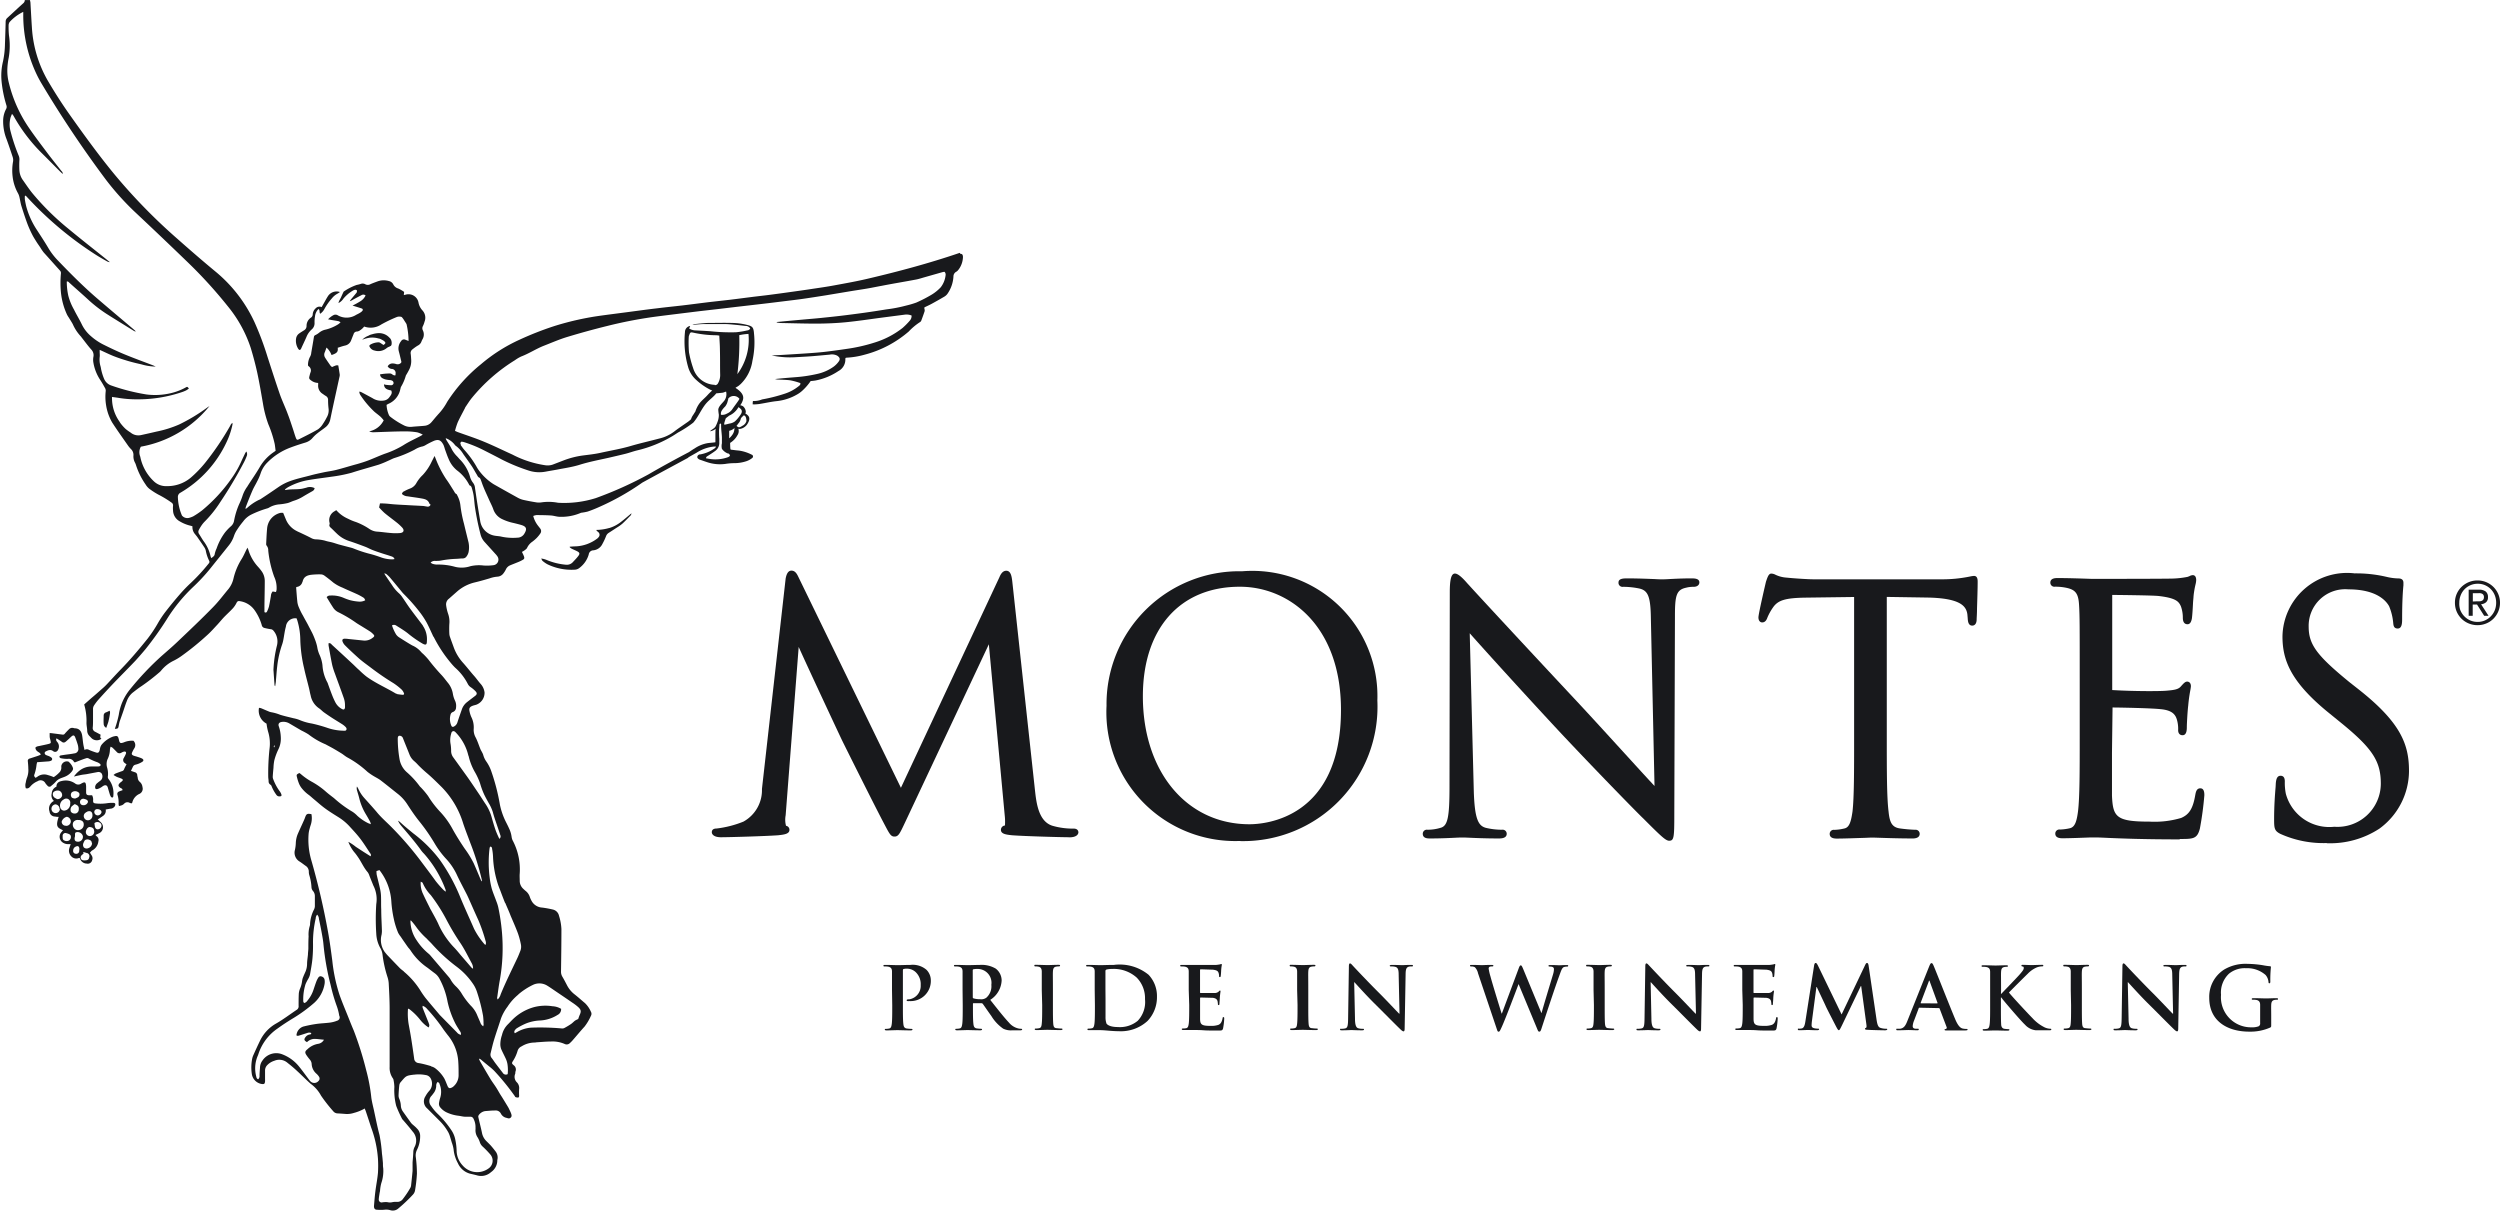 <svg xmlns="http://www.w3.org/2000/svg" width="61.923" height="30" viewBox="0 0 61.923 30">
  <g id="_5" data-name="5" transform="translate(-93.719 -96.883)">
    <path id="Trazado_1" data-name="Trazado 1" d="M97.247,115.75a.5.5,0,0,1-.1.051.519.519,0,0,1-.074.023.091.091,0,0,0-.063.053l-.047.1.095.033a.078.078,0,0,1,.061.071c0,.023.009.046.012.069a.141.141,0,0,0,.051.1.194.194,0,0,1,.066.128.141.141,0,0,1-.069.166.315.315,0,0,0-.185.223s-.007.007-.015.015a.176.176,0,0,1-.046-.012.111.111,0,0,0-.141.022.188.188,0,0,1-.051.035.574.574,0,0,1-.076.021.334.334,0,0,1-.009-.052.614.614,0,0,0-.024-.215c-.018-.053,0-.082.052-.1.023-.01.048-.017.07-.025,0-.041-.031-.044-.051-.057-.06-.041-.064-.074-.013-.124.013-.013.028-.022.042-.034.042-.034.039-.054-.012-.075-.036-.015-.073-.025-.109-.041a.889.889,0,0,1-.08-.046.293.293,0,0,1,.049-.036c.053-.021.106-.041.16-.059a.072.072,0,0,0,.053-.049.979.979,0,0,1,.061-.121.449.449,0,0,1-.041-.029.089.089,0,0,1-.026-.129c.016-.033.036-.063.049-.1a.055.055,0,0,0,0-.048.061.061,0,0,0-.049-.008.252.252,0,0,0-.057.024.088.088,0,0,1-.124-.021c-.033-.033-.065-.067-.1-.1a.236.236,0,0,0-.048-.025.46.46,0,0,0-.016.071.569.569,0,0,1-.059.239.312.312,0,0,0-.009.213.544.544,0,0,1,.016.223.086.086,0,0,0,.023.062.558.558,0,0,1,.113.409.033.033,0,0,1,0,.015c-.006.01-.014.028-.021.028a.052.052,0,0,1-.038-.018.3.3,0,0,1-.031-.071c-.016-.052-.03-.1-.046-.156s-.052-.077-.111-.045c-.02.011-.038.028-.058.039a.4.4,0,0,1-.076.036c-.052.016-.073,0-.069-.055a.135.135,0,0,1,.055-.09c.029-.026.062-.047.091-.073a.135.135,0,0,0,.009-.17.1.1,0,0,0-.092-.029l-.274.052c-.038.007-.077.009-.115.016-.063.012-.125.027-.2.043a.692.692,0,0,1,.133-.142.489.489,0,0,1,.3-.107h.148a.187.187,0,0,0,.054-.006.032.032,0,0,0,.014-.056.26.26,0,0,0-.065-.041,1.487,1.487,0,0,1-.226-.1.076.076,0,0,0-.058,0c-.059.018-.117.041-.175.063l-.1.039c-.015-.007-.021-.008-.023-.012a.142.142,0,0,0-.155-.075.808.808,0,0,1-.169-.016.054.054,0,0,1-.037-.032c0-.024.016-.035.039-.039l.092-.014c.079-.011.159-.019.237-.035a.108.108,0,0,0,.1-.128.359.359,0,0,0-.015-.091c-.018-.059-.039-.118-.061-.176s-.051-.062-.093-.025-.063.061-.1.092a.555.555,0,0,1-.047.041.07.07,0,0,1-.093,0c-.025-.018-.051-.035-.077-.052l-.054-.034c-.023.042,0,.069.021.094a.168.168,0,0,1,.032.154.147.147,0,0,1-.022.049.076.076,0,0,1-.115.02c-.065-.049-.123-.022-.181.007-.039.02-.037.063,0,.087a.628.628,0,0,0,.064.025.306.306,0,0,1,.074.041.045.045,0,0,1-.015.08.184.184,0,0,1-.06.014l-.278.02c-.005.022-.012.043-.015.066a1.048,1.048,0,0,1-.047.22c-.02.054-.016.055.018.1a.181.181,0,0,0,.046-.023.277.277,0,0,1,.264-.044,1,1,0,0,1,.145.051.788.788,0,0,0,.155-.133.2.2,0,0,0,.032-.077.439.439,0,0,0,0-.062.138.138,0,0,1,.168-.115l.007,0a.35.35,0,0,1,.109.147c.021.043-.006.079-.033.112a.414.414,0,0,1-.169.12c-.034.014-.068.024-.1.038a.311.311,0,0,0-.125.09.732.732,0,0,1-.1.091.061.061,0,0,1-.1,0,.515.515,0,0,1-.05-.059.133.133,0,0,0-.195-.05.463.463,0,0,0-.17.12c-.03.035-.063.071-.121.053a.237.237,0,0,1,0-.143.565.565,0,0,1,.031-.12.522.522,0,0,0,.031-.229c0-.057-.006-.114-.011-.171a.059.059,0,0,1,.043-.072l.2-.065c.026-.009.051-.02.076-.031-.012-.049-.053-.057-.079-.08a.122.122,0,0,1-.053-.094c.027-.035.07-.035.109-.044.071-.016.142-.029.212-.047s.065-.025.052-.089c-.006-.028-.016-.055-.019-.083a1.018,1.018,0,0,1,0-.1l.059.006.261.034a.055.055,0,0,0,.054-.023c.03-.036.063-.069.094-.1a.116.116,0,0,1,.125-.04.1.1,0,0,0,.022.006c.122,0,.173.077.19.185.011.069.016.139.027.208.007.045.019.09.03.144a.108.108,0,0,1,.116,0c.054.024.111.044.167.062s.072,0,.09-.044c.007-.019.007-.041.013-.06a.217.217,0,0,1,.035-.084.662.662,0,0,1,.294-.208l.007,0c.089-.025.11-.013.129.077s.037.1.126.068a.508.508,0,0,1,.235-.039.148.148,0,0,1,.018.193.667.667,0,0,0-.047.089c-.021.045-.015.065.03.086a.649.649,0,0,0,.067.02c.044.015.089.027.132.046S97.292,115.717,97.247,115.75Zm-.683,1.1a.136.136,0,0,1-.1.063c-.02,0-.041.006-.061.009l-.066.012a.153.153,0,0,1-.056.151c-.045.033-.093.063-.141.095.024.022.052.045.076.071a.163.163,0,0,1-.044.271c-.027.015-.055.027-.088.043a.312.312,0,0,0,.031.033.114.114,0,0,1,.041.125.291.291,0,0,1-.15.223c-.023.011-.039.037-.059.057l.045.072a.126.126,0,0,1,.01.112.111.111,0,0,1-.136.086.176.176,0,0,1-.164-.121.07.07,0,0,0-.012-.018c-.006,0-.012,0-.016,0a.166.166,0,0,1-.191-.042.2.2,0,0,1-.043-.209c.007-.029.019-.057.03-.091-.03,0-.051,0-.071,0a.234.234,0,0,1-.137-.049.171.171,0,0,1-.028-.242c.014-.018.03-.035.045-.053-.13-.064-.192-.082-.106-.332-.031,0-.06,0-.09-.008a.135.135,0,0,1-.137-.124.21.21,0,0,1,.109-.262.184.184,0,0,1-.054-.189.193.193,0,0,1,.116-.165c0-.094.061-.127.135-.141a.4.4,0,0,1,.326.061.127.127,0,0,0,.152.005c.094-.054.115-.041.122.069,0,.049,0,.1,0,.148s.019.071.077.071H96a.22.22,0,0,1,.025.129c0,.057.011.067.067.074a1.086,1.086,0,0,0,.286-.007.775.775,0,0,1,.139-.007C96.573,116.765,96.59,116.8,96.564,116.848Zm-.686.139a.16.16,0,0,0-.039.023.1.1,0,0,0-.034.13.1.1,0,0,0,.115.056.116.116,0,0,0,.089-.119C96.011,116.991,95.958,116.954,95.877,116.987Zm-.175-.251a.073.073,0,0,0,.064.088.115.115,0,0,0,.129-.072c.007-.036-.015-.061-.069-.077l-.032-.009A.085.085,0,0,0,95.7,116.735Zm-.22-.124c.018.042.054.041.094.049a.416.416,0,0,0,.081-.037.083.083,0,0,0,.022-.1.133.133,0,0,0-.184-.016A.1.1,0,0,0,95.482,116.611Zm-.429.014a.413.413,0,0,0,.083.049.12.12,0,0,0,.119-.079.117.117,0,0,0-.066-.128.152.152,0,0,0-.149.036A.1.1,0,0,0,95.054,116.625Zm.14.291a.113.113,0,0,0-.1-.113.109.109,0,0,0-.1.113.1.1,0,1,0,.208,0Zm.164.032a.169.169,0,0,0,.1-.166.1.1,0,0,0-.16-.1.171.171,0,0,0-.089.189A.1.1,0,0,0,95.358,116.948Zm0,.388a.114.114,0,0,0,.115-.111.117.117,0,0,0-.1-.114.18.18,0,0,0-.126.119A.1.1,0,0,0,95.357,117.336Zm.117.269c0-.041-.027-.058-.059-.071a.37.37,0,0,0-.058-.018.067.067,0,0,0-.087.059.328.328,0,0,0,0,.038c0,.035,0,.069.04.085a.122.122,0,0,0,.118,0A.1.1,0,0,0,95.474,117.6Zm.111-.574a.1.1,0,0,0,.084-.1c.006-.07-.011-.1-.1-.134a.814.814,0,0,0-.076.058.135.135,0,0,0-.019.13A.107.107,0,0,0,95.585,117.031Zm-.033.363a.117.117,0,0,0,.117.046.134.134,0,0,0,.123-.144c0-.06-.04-.1-.119-.106l-.022,0a.126.126,0,0,0-.119.06A.14.14,0,0,0,95.551,117.394Zm.132.537c0-.017,0-.027,0-.037-.01-.055-.037-.068-.088-.045a.107.107,0,0,0-.066.1.067.067,0,0,0,.059.077.073.073,0,0,0,.088-.046A.29.29,0,0,0,95.683,117.931Zm.089-.333a.135.135,0,0,0-.178-.1.056.056,0,0,0-.019.037c0,.016,0,.033,0,.05s-.01.04-.011.06c0,.055.02.08.076.083A.119.119,0,0,0,95.772,117.6Zm.1.413a.472.472,0,0,0-.081-.024s-.009,0-.015.008l.011.031c-.064.04-.083.075-.067.118s.048.05.113.046.083-.024.094-.074A.081.081,0,0,0,95.876,118.012Zm.119-.246a.081.081,0,0,0-.058-.082.11.11,0,0,0-.11.007.034.034,0,0,0-.01.012.36.36,0,0,0-.029.059.107.107,0,0,0,.01.109.1.1,0,0,0,.108.019A.136.136,0,0,0,96,117.766Zm.057-.3c0-.075-.052-.094-.105-.1s-.1.07-.1.124a.1.1,0,0,0,.1.1A.11.11,0,0,0,96.052,117.465Zm.008-.2a.866.866,0,0,0,.013.094c.01.042.035.064.068.063a.1.1,0,0,0,.086-.056.078.078,0,0,0-.015-.093A.112.112,0,0,0,96.06,117.27Zm.175-.273c0-.038-.046-.07-.1-.07a.069.069,0,0,0-.078.074.086.086,0,0,0,.086.081A.1.1,0,0,0,96.234,117Zm12.58-7.035a1.251,1.251,0,0,1-.328.049.262.262,0,0,0,.047.05.085.085,0,0,1,.013.13.154.154,0,0,1-.039.038.953.953,0,0,1-.524.189c-.05,0-.1.005-.151.008l0,.014a.316.316,0,0,0,.046.035c.044.022.09.04.133.062.07.035.077.064.028.126s-.082.093-.124.139a.2.2,0,0,1-.173.071,1.6,1.6,0,0,1-.472-.114.512.512,0,0,0-.145-.04c.016.028.021.049.035.06a.657.657,0,0,0,.128.087,1.37,1.37,0,0,0,.662.13.2.2,0,0,0,.127-.048.636.636,0,0,0,.225-.327.118.118,0,0,1,.114-.105.28.28,0,0,0,.225-.158,1.53,1.53,0,0,0,.089-.189.165.165,0,0,1,.065-.084c.077-.048.153-.1.228-.147a.924.924,0,0,0,.118-.087c.063-.058.121-.12.181-.181a.1.1,0,0,0,.039-.071c-.091.075-.174.148-.261.214A.887.887,0,0,1,108.814,109.961Zm-7.669-4.408c.011,0,.027-.02.034-.035.045-.1.09-.191.132-.288a.484.484,0,0,1,.126-.183.2.2,0,0,0,.074-.17.868.868,0,0,1,.012-.162.3.3,0,0,1,.085-.177c.046.031.013.084.044.117a.323.323,0,0,0,.1-.111,1.428,1.428,0,0,1,.191-.273.44.44,0,0,1,.136-.113.609.609,0,0,0,.061-.041.256.256,0,0,0-.3.107c-.039.061-.072.125-.108.187l-.045.08a.128.128,0,0,0-.148.03.217.217,0,0,0-.073.15.1.1,0,0,1-.046.082.242.242,0,0,0-.107.2.123.123,0,0,1-.066.115c-.039.025-.079.049-.117.076a.186.186,0,0,0-.077.13.368.368,0,0,0,.052.246A.069.069,0,0,0,101.145,105.553Zm-4.737,9.19c.017-.064.028-.131.038-.2a.186.186,0,0,0-.01-.055c-.035.016-.062.03-.091.041a.08.08,0,0,0-.057.075c0,.069-.006.139,0,.208a.111.111,0,0,0,.065.1C96.37,114.853,96.393,114.8,96.408,114.743Zm6.341-9.465a.944.944,0,0,1,.114-.027.539.539,0,0,1,.229.016.211.211,0,0,1,.089.034.2.2,0,0,1,.048.028c.051.04.049.06-.01.1-.025-.016-.051-.034-.077-.05a.085.085,0,0,0-.042-.016.428.428,0,0,0-.2.053c-.034.02-.04.038-.018.069a.171.171,0,0,0,.118.082.319.319,0,0,0,.3-.063.209.209,0,0,1,.061-.032.224.224,0,0,0,.033-.02l0,.006a.079.079,0,0,0,.027-.063.186.186,0,0,0-.03-.12.1.1,0,0,0-.023-.025.35.35,0,0,0-.1-.077.363.363,0,0,0-.167-.038.636.636,0,0,0-.165.029.27.27,0,0,0-.092.037h0a.4.4,0,0,0-.153.1l.028-.012Zm14.712-1.716a.163.163,0,0,1-.062.057.132.132,0,0,0-.063.115.83.83,0,0,1-.153.434.264.264,0,0,1-.075.065c-.1.059-.2.115-.3.17-.05.028-.1.051-.153.076s-.042.022-.034.069a.1.1,0,0,1,0,.049q-.037.11-.078.218a.08.08,0,0,1-.029.043,1.5,1.5,0,0,0-.285.237,2.723,2.723,0,0,1-1.1.576,1.983,1.983,0,0,1-.436.072.142.142,0,0,0-.026.005c0,.008-.009.013-.009.017a.321.321,0,0,1-.17.309,1.545,1.545,0,0,1-.57.235,1.129,1.129,0,0,1-.118.013,1.369,1.369,0,0,1-.217.248.7.7,0,0,1-.12.085,1.274,1.274,0,0,1-.49.163c-.144.014-.285.047-.428.07a1.138,1.138,0,0,1-.147.013.157.157,0,0,1-.041-.006.014.014,0,0,0,.007-.012c0-.022,0-.045.007-.067h0a.523.523,0,0,0,.2-.029.218.218,0,0,1,.06-.016,3.952,3.952,0,0,0,.54-.14,1.069,1.069,0,0,0,.314-.168c.026-.02.057-.038.062-.076,0-.006-.008-.016-.014-.018a1.7,1.7,0,0,0-.235-.064c-.107-.015-.217-.014-.325-.021a.429.429,0,0,1-.056-.011c.164-.019.326-.032.488-.045a3.577,3.577,0,0,0,.552-.081,1.109,1.109,0,0,0,.416-.184.575.575,0,0,0,.123-.127c.042-.059.023-.1-.038-.142a.283.283,0,0,0-.187-.026c-.155.014-.309.029-.464.041-.124.009-.248.015-.372.022a2.165,2.165,0,0,1-.6-.043l.241-.012c.207-.013.414-.025.62-.039.145-.01.289-.02.433-.036.182-.021.364-.046.546-.073a4.151,4.151,0,0,0,.7-.157,2.143,2.143,0,0,0,.7-.363,1.788,1.788,0,0,0,.18-.182.172.172,0,0,0,.044-.127.332.332,0,0,0-.172-.021l-.546.071c-.305.04-.609.087-.915.117-.234.023-.471.032-.706.034-.3,0-.6-.009-.894-.015-.036,0-.071-.008-.106-.012,0,0,0-.009,0-.013l.235-.023.441-.04c.137-.012.273-.023.41-.037.175-.018.35-.036.525-.057s.374-.047.561-.073.363-.054.544-.083a3.491,3.491,0,0,0,.487-.094,2.3,2.3,0,0,0,.252-.074,3.459,3.459,0,0,0,.387-.2,1.06,1.06,0,0,0,.221-.181.594.594,0,0,0,.118-.292.1.1,0,0,0-.025-.089c-.022,0-.045.006-.067.012l-.425.121c-.07.02-.139.043-.209.057-.284.054-.569.1-.854.156-.117.021-.233.046-.35.066-.145.025-.291.046-.436.07l-.6.1c-.189.03-.378.06-.567.087-.138.02-.277.036-.415.053l-.447.055-.455.053-.331.038-.462.055-.455.052-.454.056c-.241.03-.482.059-.723.092a10.992,10.992,0,0,0-1.11.219q-.493.122-.979.269c-.2.06-.388.143-.581.218s-.37.194-.566.268a.926.926,0,0,0-.154.091,4.289,4.289,0,0,0-1.066.932c-.062.076-.113.16-.169.241l0,.006c-.061.12-.127.238-.183.36a1.792,1.792,0,0,0-.068.213c.024.01.049.023.075.032.209.076.422.144.627.229.244.1.481.217.721.326a2.569,2.569,0,0,0,.807.263.393.393,0,0,0,.19-.015l.26-.1a2.115,2.115,0,0,1,.487-.126c.146-.019.293-.034.437-.066.26-.058.522-.1.778-.178.223-.064.45-.115.675-.175a.986.986,0,0,0,.383-.182c.058-.047.23-.163.337-.238l.049-.04.02-.019a.359.359,0,0,1,.049-.1c.02-.028.037-.06.059-.091a.694.694,0,0,1,.1-.2c.059-.077.136-.134.2-.206a1.267,1.267,0,0,1,.117-.114c-.02-.008-.041-.016-.06-.026a1.558,1.558,0,0,1-.33-.231.673.673,0,0,1-.208-.33,2.3,2.3,0,0,1-.077-.861.152.152,0,0,1,.129-.151l-.025.063a.307.307,0,0,0,.166.047c.121.007.243.012.364.021a4.7,4.7,0,0,0,.628.025,2.094,2.094,0,0,0,.282-.046.086.086,0,0,0,.073-.049.135.135,0,0,0-.118-.062c-.087-.01-.175-.021-.262-.029s-.16-.016-.24-.017q-.257,0-.513,0c-.1,0-.192.012-.3.019a.241.241,0,0,1,.046-.017c.116-.011.232-.027.348-.03.2,0,.394-.006.591,0a1.644,1.644,0,0,1,.384.052c.118.032.141.061.155.182,0,0,0,.005,0,.008a2.1,2.1,0,0,1-.038.7,1,1,0,0,1-.3.581l-.01.007-.013.013,0,0a.438.438,0,0,1-.043.031.3.3,0,0,0-.053.034c.1.064.205.154.191.265,0,0,0,0,0,.006a.379.379,0,0,1-.073.159.227.227,0,0,1,.069.026.2.2,0,0,1,.069.131.1.1,0,0,1-.012.049.187.187,0,0,1,.063.046c.057.053.038.128,0,.193a.269.269,0,0,1-.174.138.127.127,0,0,1-.061,0,.182.182,0,0,1-.022.158.51.51,0,0,1-.182.192q0,.069.005.139a.143.143,0,0,0,.009.028c.067.008.135.018.2.023a.985.985,0,0,1,.317.1.048.048,0,0,1,.013.087.473.473,0,0,1-.134.074.952.952,0,0,1-.32.051,1.438,1.438,0,0,0-.209.019,1.008,1.008,0,0,1-.444-.041c-.057-.018-.112-.039-.169-.058l-.022-.007c-.041-.018-.064-.045-.059-.073a.072.072,0,0,1,.074-.057.873.873,0,0,0,.347-.144.08.08,0,0,0,.041-.05l-.055,0a.975.975,0,0,0-.42.149c-.067.038-.134.076-.2.113l-.022.02s-.709.381-1.126.61a6.2,6.2,0,0,1-1.1.618q-.126.056-.255.1a1.273,1.273,0,0,1-.164.03,1.215,1.215,0,0,1-.523.1c-.074,0-.147-.028-.222-.033-.119-.008-.238-.009-.357-.01a.334.334,0,0,0-.082.022.638.638,0,0,0,.119.242c.019.025.039.049.057.074a.1.1,0,0,1,0,.117.811.811,0,0,1-.093.114,1.026,1.026,0,0,1-.106.091.378.378,0,0,0-.129.151c-.011.026-.041.045-.065.064a.509.509,0,0,1-.063.037c.016.034.033.066.046.1.021.053.017.075-.031.1a.934.934,0,0,1-.133.062c-.06.025-.12.047-.18.073a.2.2,0,0,0-.1.1.555.555,0,0,1-.057.092.2.2,0,0,1-.158.087.757.757,0,0,0-.189.042c-.122.036-.243.071-.366.1a1.025,1.025,0,0,0-.432.22l-.21.185a.174.174,0,0,0-.067.165,1.082,1.082,0,0,0,.046.2.589.589,0,0,1,.033.259,2.35,2.35,0,0,0,0,.248.286.286,0,0,0,.019.083c.028.081.058.161.087.241a1.158,1.158,0,0,0,.223.379c.1.11.188.227.286.337.055.062.1.129.157.193a.387.387,0,0,1,.1.215.315.315,0,0,1-.207.305c-.03.009-.06.015-.089.026-.073.028-.093.063-.076.138a.678.678,0,0,0,.044.14.564.564,0,0,1,.059.3.388.388,0,0,0,.053.214c.045.09.075.187.113.28.011.028.029.054.042.081a.349.349,0,0,1,.028.063.52.52,0,0,0,.084.174.981.981,0,0,1,.117.235,5.111,5.111,0,0,1,.213.827,1.721,1.721,0,0,0,.151.431c.026.051.051.1.075.154a.7.7,0,0,1,.064.215.281.281,0,0,0,.028.088,1.533,1.533,0,0,1,.172.818c-.005.057,0,.114,0,.171a.27.27,0,0,0,.091.207c.017.016.034.032.052.047a.31.31,0,0,1,.109.157.545.545,0,0,0,.038.085.317.317,0,0,0,.266.173,2.507,2.507,0,0,1,.267.049.2.2,0,0,1,.15.154,1.3,1.3,0,0,1,.06.328c0,.35-.005.7-.01,1.05a.241.241,0,0,0,.034.132c.041.069.078.141.115.212a.673.673,0,0,0,.181.22c.09.07.174.147.262.22a.662.662,0,0,1,.149.216.1.1,0,0,1,0,.1,1.286,1.286,0,0,1-.158.267c-.1.109-.19.219-.286.329a.77.77,0,0,1-.076.078.11.11,0,0,1-.129.024.743.743,0,0,0-.349-.061c-.116,0-.232.012-.349.019a.336.336,0,0,1-.046.006.617.617,0,0,0-.324.094.177.177,0,0,0-.1.113.953.953,0,0,1-.112.247c-.035.054-.034.065.013.106a.131.131,0,0,1,.047.158c-.007.019,0,.042-.009.061a.192.192,0,0,0,.048.211.2.2,0,0,1,.051.166,1.373,1.373,0,0,0,0,.155c0,.023,0,.046-.023.051a.133.133,0,0,1-.065-.011c-.01,0-.016-.02-.023-.03a5.939,5.939,0,0,0-.505-.62,1.348,1.348,0,0,0-.128-.112c-.068-.056-.136-.111-.2-.166a.1.1,0,0,0-.051-.023.5.5,0,0,0,.025.06c.087.15.174.3.264.449.039.064.085.124.126.187s.061.1.092.153.05.079.074.118c.046.075.092.15.137.225.015.024.027.05.039.076a.832.832,0,0,1,.038.085c.013.037.026.077-.01.108s-.066.014-.1.005a.2.2,0,0,1-.142-.107.139.139,0,0,0-.135-.076c-.085,0-.171.008-.255.015a.238.238,0,0,0-.158.1.065.065,0,0,0-.01.05c.029.131.064.261.091.393a.387.387,0,0,0,.108.2c.033.033.067.065.1.1s.085.1.123.15a.245.245,0,0,1,.048.22.058.058,0,0,0,0,.015.356.356,0,0,1-.155.283.361.361,0,0,1-.34.083c-.06-.017-.121-.03-.181-.044a.459.459,0,0,1-.3-.259.883.883,0,0,1-.107-.346.9.9,0,0,0-.046-.171c-.013-.045-.026-.089-.04-.133a.612.612,0,0,0-.041-.108,1.29,1.29,0,0,0-.228-.3c-.1-.1-.2-.2-.3-.3a.227.227,0,0,1-.042-.3.653.653,0,0,1,.093-.133.267.267,0,0,0,.032-.317.163.163,0,0,0-.12-.076.9.9,0,0,0-.278-.01h-.008c-.206.024-.2.033-.331.184a.149.149,0,0,0-.035.075c-.01.085-.016.17-.019.255a.2.2,0,0,0,.017.083.5.5,0,0,1,.04.173.272.272,0,0,0,.052.145q.1.141.2.28a.289.289,0,0,0,.044.044c.035.031.072.06.1.093a.252.252,0,0,1,.082.194.747.747,0,0,1-.079.337.311.311,0,0,0-.028.187,3.319,3.319,0,0,1,.027.4,3.543,3.543,0,0,1-.048.424.207.207,0,0,1-.053.1,3.893,3.893,0,0,1-.36.341.205.205,0,0,1-.2.042.344.344,0,0,0-.144-.011,1.02,1.02,0,0,1-.186,0c-.052,0-.077-.036-.072-.1.01-.119.019-.238.034-.356.019-.154.051-.307.064-.461a2.905,2.905,0,0,0,0-.342,2.766,2.766,0,0,0-.167-.772q-.067-.207-.136-.413c-.006-.019-.016-.037-.023-.054s-.015-.006-.018,0a1.114,1.114,0,0,1-.252.1.542.542,0,0,1-.214.025c-.065-.005-.129-.01-.194-.013a.143.143,0,0,1-.106-.056,3.768,3.768,0,0,1-.288-.366.151.151,0,0,1-.013-.019.867.867,0,0,0-.253-.29c-.114-.1-.217-.207-.328-.309a3.135,3.135,0,0,0-.242-.207.312.312,0,0,0-.334-.056.408.408,0,0,0-.186.12.192.192,0,0,0-.043.121q0,.1,0,.21a.508.508,0,0,1,0,.062c-.006.058-.023.07-.081.062a.294.294,0,0,1-.247-.251,1.1,1.1,0,0,1,.007-.363.422.422,0,0,1,.031-.1c.055-.123.111-.246.17-.367a.973.973,0,0,1,.394-.417c.176-.1.341-.227.511-.34a.1.1,0,0,0,.046-.1c0-.1,0-.2.005-.3a.425.425,0,0,1,.032-.127.673.673,0,0,0,.05-.187.37.37,0,0,1,.027-.1c.018-.046.039-.09.059-.136a.512.512,0,0,0,.037-.182c0-.08.015-.159.022-.239,0-.049.009-.1.01-.147,0-.1,0-.2.006-.3a.709.709,0,0,1,.027-.253.172.172,0,0,0,.009-.061.9.9,0,0,1,.1-.357.214.214,0,0,0,.019-.074c0-.083,0-.166,0-.249a.192.192,0,0,0-.05-.135.156.156,0,0,1-.034-.092,1.267,1.267,0,0,0-.055-.3.306.306,0,0,1-.011-.085.169.169,0,0,0-.08-.143c-.053-.037-.1-.076-.159-.112a.255.255,0,0,1-.106-.277.931.931,0,0,0,.023-.177.65.65,0,0,1,.057-.241c.036-.083.075-.165.112-.248.021-.047.044-.094.061-.143.032-.09.054-.1.157-.081a.529.529,0,0,1,0,.2c-.009.053-.031.1-.044.157a.688.688,0,0,0-.025.121,1.816,1.816,0,0,0,.061.646,17.876,17.876,0,0,1,.419,1.793c.043.237.075.476.106.715a4.076,4.076,0,0,0,.178.842c.066.188.145.372.219.557.044.111.088.222.135.331a8.437,8.437,0,0,1,.307.978,4.3,4.3,0,0,1,.127.679c.013.1.041.207.064.31.045.207.085.416.14.621a3.749,3.749,0,0,1,.06.461c.011.077.017.154.024.232,0,.041,0,.083.007.124a.917.917,0,0,1-.048.374,1.05,1.05,0,0,0-.03.175c0,.025-.009.051-.013.076-.007.049-.017.1-.019.146a.071.071,0,0,0,.067.08h.008a.523.523,0,0,1,.137-.008.262.262,0,0,0,.129,0,.4.4,0,0,1,.108-.006.168.168,0,0,0,.143-.065c.035-.045.068-.091.1-.138s.056-.087.082-.132a.174.174,0,0,0,.025-.063q.021-.185.038-.37c0-.051,0-.1,0-.155,0-.018,0-.036,0-.054.006-.085.015-.17.018-.256a.291.291,0,0,1,.031-.126.332.332,0,0,0-.046-.382c-.078-.1-.163-.2-.251-.3a.047.047,0,0,1-.01-.012,3.183,3.183,0,0,1-.147-.324,1.565,1.565,0,0,1-.046-.47.985.985,0,0,0-.02-.169.094.094,0,0,0-.016-.043.451.451,0,0,1-.081-.285c0-.48,0-.959,0-1.439,0-.212-.012-.425-.023-.637a.624.624,0,0,0-.031-.152,2.93,2.93,0,0,1-.123-.56.42.42,0,0,0-.06-.167.8.8,0,0,1-.094-.341,5.612,5.612,0,0,1,0-.738.746.746,0,0,0-.073-.459c-.033-.084-.069-.168-.1-.251a.3.3,0,0,0-.038-.076c-.1-.114-.155-.251-.239-.372-.031-.045-.062-.09-.1-.132a.943.943,0,0,1-.142-.251,1.177,1.177,0,0,1,.184.123l.182.119.185.117c.02-.039,0-.063-.016-.084-.08-.121-.157-.245-.245-.359s-.179-.209-.271-.31a1.326,1.326,0,0,0-.277-.224c-.11-.069-.22-.137-.324-.214s-.184-.151-.276-.227c-.044-.036-.085-.077-.131-.109a.871.871,0,0,1-.176-.173.487.487,0,0,1-.065-.122.98.98,0,0,1-.039-.126c-.02-.074-.018-.076.055-.115a.288.288,0,0,1,.036.025,1.58,1.58,0,0,0,.289.2,1.909,1.909,0,0,1,.323.228c.058.052.121.1.181.146.01.008.021.015.031.024a2.785,2.785,0,0,0,.456.336.677.677,0,0,1,.12.1,1.148,1.148,0,0,0,.262.18c.02.01.041.016.074.029a.357.357,0,0,0-.018-.061c-.032-.059-.065-.118-.1-.176a1.412,1.412,0,0,1-.168-.4c-.017-.07-.04-.139-.059-.209a.174.174,0,0,1,0-.088.479.479,0,0,1,.033.054.877.877,0,0,0,.152.234c.1.112.2.221.3.338.114.142.253.259.379.388a8.2,8.2,0,0,1,.7.808c.128.172.259.342.384.517a2.559,2.559,0,0,0,.2.227.4.4,0,0,0,.053.039.23.23,0,0,0-.007-.052,2.79,2.79,0,0,0-.532-.888.628.628,0,0,1-.067-.076c-.152-.214-.324-.411-.493-.61a.543.543,0,0,1-.085-.133.353.353,0,0,1,.04.026c.043.037.084.077.128.114.069.059.139.116.209.174a3.36,3.36,0,0,1,.649.643,4.533,4.533,0,0,1,.5.9c.112.276.238.546.357.819a1.836,1.836,0,0,0,.266.391s.009,0,.02.011a.137.137,0,0,0,0-.1,4.083,4.083,0,0,0-.175-.506c-.085-.186-.167-.373-.25-.56-.013-.028-.026-.057-.04-.084-.084-.166-.174-.33-.252-.5a1.543,1.543,0,0,0-.272-.395,2.224,2.224,0,0,1-.268-.362,4.573,4.573,0,0,0-.375-.543c-.109-.134-.207-.279-.3-.423a1.054,1.054,0,0,0-.219-.25c-.148-.117-.295-.237-.445-.352-.051-.039-.11-.068-.164-.1a1.489,1.489,0,0,1-.166-.113,2.45,2.45,0,0,0-.484-.349c-.053-.027-.1-.068-.148-.1q-.1-.062-.2-.12c-.06-.035-.123-.067-.184-.1a.13.13,0,0,0-.02-.011,1.845,1.845,0,0,1-.421-.245c-.059-.038-.121-.07-.182-.1l-.3-.176a.289.289,0,0,0-.18-.035c-.067.008-.1.051-.075.114a.9.9,0,0,1,.048.258.6.6,0,0,1-.06.308,1.466,1.466,0,0,0-.1.271,1.1,1.1,0,0,0-.021.185c-.007.072-.014.144-.018.216a.151.151,0,0,0,.012.068,1.236,1.236,0,0,0,.157.294.286.286,0,0,1,.044.081c.011.03,0,.05-.038.049a.086.086,0,0,1-.085-.037.957.957,0,0,1-.117-.209.075.075,0,0,0-.029-.042.093.093,0,0,1-.047-.084c0-.036-.008-.072-.009-.108a5.739,5.739,0,0,1,.031-.691.992.992,0,0,0-.034-.43,1.368,1.368,0,0,1-.039-.2.364.364,0,0,1-.187-.391.225.225,0,0,1,.049.008c.062.025.123.053.185.078a.271.271,0,0,0,.074.023,1.08,1.08,0,0,1,.215.062c.108.034.22.058.33.086a.828.828,0,0,1,.148.042,1.313,1.313,0,0,0,.312.09,3.606,3.606,0,0,1,.388.109,1.291,1.291,0,0,0,.388.068c.027,0,.062.009.076-.024s-.01-.06-.033-.081a.476.476,0,0,0-.067-.053c-.085-.054-.172-.106-.257-.161q-.1-.065-.2-.136c-.042-.03-.077-.071-.121-.1a.494.494,0,0,1-.207-.317c-.017-.06-.026-.121-.041-.182-.04-.163-.086-.325-.121-.49a3.446,3.446,0,0,1-.095-.715,1.7,1.7,0,0,0-.07-.46c-.006-.022-.015-.044-.022-.064a.232.232,0,0,0-.265.207c-.029.1-.041.213-.062.32a.8.8,0,0,1-.031.12,2.47,2.47,0,0,0-.122.545c-.014.113-.02.227-.031.34,0,.047-.012.094-.019.15-.01-.015-.015-.019-.016-.023q-.013-.178-.025-.357a.33.33,0,0,1,0-.062,2.969,2.969,0,0,1,.085-.567.41.41,0,0,0-.088-.369.1.1,0,0,0-.074-.036,1.545,1.545,0,0,1-.151-.031.088.088,0,0,1-.064-.071,1.2,1.2,0,0,0-.178-.369.538.538,0,0,0-.354-.221c-.056-.012-.074,0-.1.056a.617.617,0,0,1-.078.114c-.063.069-.132.132-.2.2s-.124.14-.187.208c-.078.083-.153.169-.237.246a6.863,6.863,0,0,1-.657.535,1.428,1.428,0,0,1-.186.112.917.917,0,0,0-.315.247.28.28,0,0,1-.044.044,5.017,5.017,0,0,1-.436.337c-.078.05-.151.109-.225.166a.483.483,0,0,0-.145.208c-.029.072-.052.146-.077.22-.033.1-.067.19-.1.286a1.01,1.01,0,0,0-.025.114c-.012.058-.017.062-.094.07l.011-.036a2.758,2.758,0,0,0,.086-.314,1.292,1.292,0,0,1,.285-.638,7.185,7.185,0,0,1,.78-.823c.129-.113.259-.224.383-.342.3-.285.6-.569.886-.862.138-.14.257-.3.382-.45a.641.641,0,0,0,.126-.264,1.583,1.583,0,0,1,.2-.478c.048-.076.083-.161.124-.242l.022-.041c.011.028.02.046.025.065a1.092,1.092,0,0,0,.24.413,1.142,1.142,0,0,1,.092.115.412.412,0,0,1,.071.234c0,.207-.006.415-.008.622,0,.051,0,.1,0,.148.037.021.055.005.065-.017a.66.66,0,0,0,.047-.123c.019-.086.033-.173.048-.26a.179.179,0,0,1,.044-.112l.081.014a.333.333,0,0,0,.015-.052.657.657,0,0,0-.058-.326,2.69,2.69,0,0,1-.148-.649.178.178,0,0,0-.039-.122.063.063,0,0,1-.012-.044c.006-.127.011-.253.023-.38a.449.449,0,0,1,.081-.222.435.435,0,0,1,.246-.165.284.284,0,0,1,.071,0l.074.178a.558.558,0,0,0,.259.27c.036.02.075.035.112.053.084.04.168.079.251.123a.266.266,0,0,0,.1.031,1.028,1.028,0,0,1,.238.032c.058.02.116.028.174.043s.113.036.17.052c.092.025.185.049.277.073a.609.609,0,0,1,.089.027,3.061,3.061,0,0,0,.435.141c.077.021.153.046.229.073a.843.843,0,0,0,.3.055.463.463,0,0,0,.05-.007c-.018-.052-.06-.062-.1-.075-.066-.023-.133-.042-.2-.064s-.162-.053-.241-.084c-.063-.024-.121-.058-.184-.082-.133-.05-.266-.1-.4-.143a.777.777,0,0,1-.3-.18c-.053-.049-.1-.1-.157-.151-.023-.022-.042-.045-.027-.082a.071.071,0,0,0,0-.038.25.25,0,0,1,.122-.285l.044-.028a.833.833,0,0,0,.294.214,1.233,1.233,0,0,0,.193.08,1.588,1.588,0,0,1,.337.174.39.39,0,0,0,.2.065c.113.008.226.026.34.034a1.281,1.281,0,0,0,.217,0c.088-.009.112-.066.054-.133a1.2,1.2,0,0,0-.155-.141c-.095-.076-.194-.147-.287-.225a1.655,1.655,0,0,1-.132-.136l.022-.1a2.309,2.309,0,0,1,.249.015c.152.016.3.021.457.03.111.007.222.011.334.018.046,0,.091.013.137.018a.071.071,0,0,0,.076-.05c-.01-.009-.026-.016-.03-.028-.037-.1-.123-.112-.207-.127-.112-.02-.225-.033-.337-.051a.218.218,0,0,1-.135-.058.087.087,0,0,1,.056-.067,1.046,1.046,0,0,1,.133-.063.3.3,0,0,0,.169-.141.846.846,0,0,1,.158-.2,1.276,1.276,0,0,0,.223-.335c.022-.041.042-.083.068-.135l.021.047a2.647,2.647,0,0,0,.266.525c.069.093.128.195.191.293.018.028.028.061.062.077.012.006.018.024.025.038a.683.683,0,0,1,.077.251,3.164,3.164,0,0,0,.088.449c.036.154.075.307.112.46a.61.61,0,0,1,0,.247.287.287,0,0,1-.048.1.112.112,0,0,1-.092.051c-.054,0-.109.008-.163.01a2.47,2.47,0,0,0-.393.045.837.837,0,0,1-.132.006.142.142,0,0,0-.111.042.2.2,0,0,0,.047.03.387.387,0,0,0,.106.019,1.533,1.533,0,0,1,.453.056.684.684,0,0,0,.381-.016.948.948,0,0,1,.323-.017,1.17,1.17,0,0,0,.255-.009.139.139,0,0,0,.09-.216.462.462,0,0,0-.054-.066l-.266-.294a.441.441,0,0,1-.1-.191,6.426,6.426,0,0,1-.133-.646c-.016-.1-.021-.206-.036-.309a1.248,1.248,0,0,0-.039-.166c-.01-.034-.015-.072-.058-.086-.008,0-.013-.015-.018-.024a1.028,1.028,0,0,0-.3-.351.708.708,0,0,1-.207-.286c-.035-.078-.061-.16-.091-.24a.837.837,0,0,0-.033-.1c-.062-.12-.121-.146-.23-.107a2.1,2.1,0,0,0-.2.1.345.345,0,0,1-.083.04.586.586,0,0,0-.2.08,2.9,2.9,0,0,1-.508.21c-.053.019-.1.047-.155.069a2.315,2.315,0,0,1-.229.094c-.223.068-.448.128-.67.2a3.622,3.622,0,0,1-.509.1c-.182.027-.364.048-.545.079a1.6,1.6,0,0,0-.519.178c-.028.016-.054.037-.081.057.008.009.012.016.014.015.132-.027.267-.01.4-.031.038-.006.075-.018.113-.026a.25.25,0,0,1,.209.01.1.1,0,0,1-.054.074c-.074.042-.149.084-.222.128a.99.99,0,0,1-.232.108c-.057.017-.109.047-.167.061a1.461,1.461,0,0,1-.215.032.6.6,0,0,0-.24.08.169.169,0,0,1-.042.018,2.483,2.483,0,0,0-.4.155.564.564,0,0,0-.2.172,2.012,2.012,0,0,0-.147.2.633.633,0,0,0-.077.152.757.757,0,0,1-.134.244c-.147.185-.295.368-.442.552a4.589,4.589,0,0,1-.45.484,4.049,4.049,0,0,0-.64.789,8.227,8.227,0,0,1-.518.728c-.083.1-.17.2-.261.3-.173.182-.351.36-.525.541-.136.142-.269.287-.4.433a1.439,1.439,0,0,0-.093.124.162.162,0,0,0-.03.1c0,.088,0,.176,0,.264,0,.062,0,.125-.006.186a.1.1,0,0,0,.056.108c.046.023.091.048.137.073,0,.036-.025.075.022.1a.188.188,0,0,1-.254-.022l-.038-.039a.19.19,0,0,1-.061-.13c0-.067-.018-.134-.018-.2a1.434,1.434,0,0,0-.057-.457l.158-.14c.041-.036.083-.07.124-.106q.1-.087.2-.176c.031-.028.06-.057.088-.087.11-.117.218-.237.33-.352.239-.245.46-.506.674-.773a3.21,3.21,0,0,0,.257-.388,2.524,2.524,0,0,1,.181-.271q.171-.221.355-.433a3.649,3.649,0,0,1,.275-.285,4.661,4.661,0,0,0,.442-.48.057.057,0,0,0,.011-.07.936.936,0,0,1-.083-.25.236.236,0,0,0-.034-.078c-.058-.089-.119-.176-.179-.263-.015-.021-.033-.04-.048-.061a.264.264,0,0,1-.069-.2c-.027-.008-.051-.016-.075-.021a.937.937,0,0,1-.237-.1.317.317,0,0,1-.169-.271.612.612,0,0,1,0-.116.08.08,0,0,0-.037-.079,2.511,2.511,0,0,0-.33-.2,1.833,1.833,0,0,1-.221-.143.4.4,0,0,1-.091-.105,1.8,1.8,0,0,1-.24-.486.325.325,0,0,0-.024-.057.33.33,0,0,1-.038-.172.2.2,0,0,0-.06-.162.635.635,0,0,1-.075-.089c-.132-.189-.266-.376-.391-.569a1.232,1.232,0,0,1-.15-.421,1.307,1.307,0,0,1-.01-.362.126.126,0,0,0-.014-.065c-.042-.075-.083-.149-.131-.22a1.113,1.113,0,0,1-.161-.417.407.407,0,0,1,0-.139.2.2,0,0,0-.052-.184c-.085-.094-.16-.2-.24-.3a.158.158,0,0,0-.013-.019,1.09,1.09,0,0,1-.205-.309c-.031-.057-.067-.111-.1-.166a.556.556,0,0,1-.044-.073,1.715,1.715,0,0,1-.15-.551,2.463,2.463,0,0,1,0-.465.09.09,0,0,0-.027-.077c-.134-.148-.268-.3-.4-.445a1.239,1.239,0,0,1-.087-.128c-.029-.043-.059-.084-.087-.128-.038-.061-.078-.122-.11-.186a2.714,2.714,0,0,1-.12-.269c-.053-.143-.1-.288-.146-.434-.023-.074-.033-.152-.051-.227a.349.349,0,0,0-.035-.093,1.109,1.109,0,0,1-.133-.411,1.249,1.249,0,0,1,.011-.379.234.234,0,0,0-.009-.106q-.072-.222-.151-.441a1.214,1.214,0,0,1-.086-.471.633.633,0,0,1,.071-.276.111.111,0,0,0,.01-.095,3.014,3.014,0,0,1-.12-.593,1.493,1.493,0,0,1,.035-.494,2.195,2.195,0,0,0,.049-.431c.006-.184.013-.368.017-.552a.121.121,0,0,1,.041-.095c.132-.121.262-.244.395-.363a.1.1,0,0,0,.038-.08h.13c0,.024.009.043.01.063.012.2.022.409.036.613a2.985,2.985,0,0,0,.394,1.321c.168.286.346.566.538.837.36.508.724,1.012,1.12,1.492a14.017,14.017,0,0,0,1.541,1.579c.32.283.643.564.973.836a3.555,3.555,0,0,1,.944,1.229,7.406,7.406,0,0,1,.325.864c.1.309.2.621.306.929.059.168.138.329.2.5.046.118.084.239.124.358.024.071.044.144.07.214s.039.065.093.038c.154-.078.311-.154.46-.241a.463.463,0,0,0,.123-.137,1.455,1.455,0,0,0,.094-.161.338.338,0,0,0,.043-.217,1.839,1.839,0,0,1-.012-.209.106.106,0,0,0-.054-.1c-.027-.016-.052-.034-.077-.052a.234.234,0,0,1-.115-.215.439.439,0,0,0,0-.057.3.3,0,0,1-.174-.062c-.05-.036-.056-.051-.04-.112.007-.028.014-.055.023-.082a.123.123,0,0,0-.039-.153.181.181,0,0,1-.021-.023.43.43,0,0,1,.058-.23.246.246,0,0,0,.023-.089q.034-.195.066-.39a.057.057,0,0,1,.037-.045.435.435,0,0,0,.091-.058.372.372,0,0,1,.166-.078,1.047,1.047,0,0,0,.312-.134.52.52,0,0,0,.053-.045.2.2,0,0,0-.048-.028c-.058-.012-.117-.02-.176-.03l-.085-.017a.522.522,0,0,1,.128-.1.108.108,0,0,1,.111,0,.44.44,0,0,0,.457-.011c.035-.018.07-.034.1-.054a.2.2,0,0,0,.053-.044.035.035,0,0,0-.018-.06c-.073-.025-.148-.047-.225-.071a2.023,2.023,0,0,0,.183-.1.337.337,0,0,0,.14-.151.085.085,0,0,0-.1-.008q-.107.055-.212.113a.279.279,0,0,1-.08.038c.01-.015.019-.031.03-.045l.124-.149a.1.1,0,0,0,.022-.032c0-.014.008-.036,0-.043a.059.059,0,0,0-.047-.015.224.224,0,0,0-.07.032.913.913,0,0,0-.216.188.318.318,0,0,1-.123.11.394.394,0,0,1,.016-.051c.016-.032.036-.063.052-.1s.04-.089.061-.133a1.331,1.331,0,0,1,.322-.165.957.957,0,0,0,.1-.025.133.133,0,0,1,.118.01.135.135,0,0,0,.127-.006c.059-.026.12-.047.181-.07a.458.458,0,0,1,.275-.005.157.157,0,0,1,.107.084.2.2,0,0,0,.122.1.943.943,0,0,1,.146.084l-.008.079.043-.01a.252.252,0,0,1,.32.191.392.392,0,0,0,.1.2.267.267,0,0,1,.049.282.532.532,0,0,1-.041.109.112.112,0,0,0,0,.1.233.233,0,0,1-.008.223.341.341,0,0,0-.026.056.178.178,0,0,1-.091.1,1.1,1.1,0,0,0-.127.09.112.112,0,0,0-.048.115c.007.049.009.1.012.147a.47.47,0,0,1-.049.241c-.025.05-.054.1-.083.148a1.138,1.138,0,0,1-.126.29c0,.017-.009.035-.012.052a.5.5,0,0,1-.3.362l-.04.023a.7.7,0,0,0,.061.258.135.135,0,0,0,.036.04,2,2,0,0,0,.335.211.347.347,0,0,0,.2.034c.1-.01.2-.014.3-.024a.254.254,0,0,0,.171-.08c.053-.059.1-.121.156-.182a.191.191,0,0,1,.015-.018,1.42,1.42,0,0,0,.227-.313,3.914,3.914,0,0,1,.838-.933,4.052,4.052,0,0,1,.94-.6,7.885,7.885,0,0,1,.871-.343,7.084,7.084,0,0,1,1.087-.25c.233-.033.466-.062.7-.093.259-.034.518-.07.777-.1.2-.025.4-.045.6-.068s.39-.049.585-.073.391-.044.586-.067.38-.048.57-.072c.144-.018.288-.033.431-.052.177-.023.354-.047.53-.072.156-.022.312-.043.468-.067.21-.032.42-.06.628-.1.277-.051.554-.1.828-.166.75-.176,1.494-.376,2.224-.624l.032-.011c.008.008.015.025.023.025.05,0,.054.037.058.074A.545.545,0,0,1,117.461,103.562Zm-17.609,5.363c.1-.158.211-.314.305-.477a1.131,1.131,0,0,1,.33-.356l.06-.042c-.008-.057-.013-.114-.023-.17a2.766,2.766,0,0,0-.157-.486,2.782,2.782,0,0,1-.134-.517c-.044-.252-.086-.505-.14-.756-.045-.207-.1-.413-.161-.615a3.2,3.2,0,0,0-.56-1.024,11.343,11.343,0,0,0-1-1.1q-.629-.608-1.267-1.207a6.67,6.67,0,0,1-.757-.834,27.353,27.353,0,0,1-1.611-2.409,2.8,2.8,0,0,1-.148-.29,3.419,3.419,0,0,1-.293-1.357c0-.03,0-.06,0-.107a1.1,1.1,0,0,0-.338.252.153.153,0,0,0-.025.087,2.2,2.2,0,0,0,.009.241,1.745,1.745,0,0,1-.005.549,1.8,1.8,0,0,0-.035.285,1.211,1.211,0,0,0,.04.354,3.383,3.383,0,0,0,.479,1.081c.151.223.315.437.477.653.112.149.23.294.345.441a.086.086,0,0,1,.031.073c-.029-.028-.052-.048-.074-.07-.143-.143-.284-.288-.428-.43a4.139,4.139,0,0,1-.718-.943.382.382,0,0,0-.037-.046c-.015.037-.028.065-.037.095a.658.658,0,0,0,.006.353,4.51,4.51,0,0,0,.2.594.241.241,0,0,1,.014.113,2.263,2.263,0,0,0,0,.24.464.464,0,0,0,.092.252c.075.106.146.214.228.315a6.411,6.411,0,0,0,.889.879c.313.26.634.51.951.765l.081.066a.157.157,0,0,1-.075-.022c-.083-.047-.167-.094-.248-.145a8.622,8.622,0,0,1-1.693-1.407l-.068-.073-.021.007a.543.543,0,0,0,0,.089c.009.059.021.117.035.175a2,2,0,0,0,.258.571c.1.154.2.305.291.46a1.673,1.673,0,0,0,.215.284c.337.352.683.7,1.054,1.013.279.24.562.476.842.714.019.016.036.033.054.05a.08.08,0,0,1-.052-.015c-.224-.139-.45-.277-.673-.419a3.4,3.4,0,0,1-.477-.373c-.147-.135-.3-.267-.446-.4-.016-.014-.029-.038-.063-.029a1.63,1.63,0,0,0,.038.352,1.411,1.411,0,0,0,.141.344c.06.123.133.24.192.363a.9.9,0,0,0,.226.293,1.453,1.453,0,0,0,.308.209c.167.083.335.164.507.235.239.1.482.187.723.28.023.009.045.021.067.031a1.34,1.34,0,0,1-.356-.056c-.118-.026-.237-.055-.353-.09s-.232-.073-.344-.118-.219-.1-.334-.15c0,.024,0,.039,0,.054,0,.041.006.083,0,.124a.579.579,0,0,0,.021.23c.01.032.012.066.021.1a1.281,1.281,0,0,0,.069.213.293.293,0,0,0,.175.161,4.952,4.952,0,0,0,.87.222,1.665,1.665,0,0,0,.51-.012,1.468,1.468,0,0,0,.467-.162c.037-.021.038-.019.077.027a.523.523,0,0,1-.068.047.876.876,0,0,1-.115.046,3.383,3.383,0,0,1-1.1.175,2.755,2.755,0,0,1-.449-.034c-.055-.01-.111-.016-.172-.025a.461.461,0,0,0,0,.067,1,1,0,0,0,.171.524c.017.023.029.049.047.071a1.18,1.18,0,0,0,.108.121c.042.038.089.07.135.1a.3.3,0,0,0,.256.062c.129-.028.257-.057.385-.087a2.741,2.741,0,0,0,.561-.176,4.369,4.369,0,0,0,.685-.412c.021-.015.044-.029.066-.044a2.829,2.829,0,0,1-1.7,1.006.278.278,0,0,0-.018.238.249.249,0,0,1,.009.038,1.14,1.14,0,0,0,.339.589.433.433,0,0,0,.312.112.9.9,0,0,0,.595-.21,2.891,2.891,0,0,0,.351-.362,7.008,7.008,0,0,0,.627-.926.141.141,0,0,1,.054-.069.443.443,0,0,1,0,.045,1.922,1.922,0,0,1-.147.433,2.835,2.835,0,0,1-1.14,1.251.116.116,0,0,0-.065.11,1.24,1.24,0,0,0,.093.438.076.076,0,0,0,.026.037.172.172,0,0,0,.166.037.571.571,0,0,0,.094-.035,2.071,2.071,0,0,0,.219-.147,3.962,3.962,0,0,0,.722-.779,2.446,2.446,0,0,0,.242-.416c.034-.076.07-.15.106-.225a.305.305,0,0,1,.028-.039.124.124,0,0,1,.007.118,1.348,1.348,0,0,1-.063.142,10.556,10.556,0,0,1-.592.995,2.87,2.87,0,0,1-.377.473.671.671,0,0,0-.08.095,1.082,1.082,0,0,0-.072.12.094.094,0,0,0,.006.1c.044.067.082.138.129.2a.973.973,0,0,1,.156.353.39.39,0,0,0,.016.044c.042-.027.081-.056.085-.094a.633.633,0,0,1,.048-.145,1.45,1.45,0,0,1,.211-.4,1.27,1.27,0,0,1,.151-.156.232.232,0,0,0,.071-.133,1.861,1.861,0,0,1,.125-.407,1.742,1.742,0,0,0,.092-.231A.854.854,0,0,1,99.852,108.925Zm4.339-1.276a.628.628,0,0,0-.135-.056,1.8,1.8,0,0,0-.285-.024c-.259,0-.518.013-.777.021a.24.24,0,0,1-.13-.022.508.508,0,0,0,.36-.273.941.941,0,0,0-.079-.089c-.048-.043-.1-.08-.15-.122a2.32,2.32,0,0,1-.339-.4.173.173,0,0,1-.036-.1.2.2,0,0,1,.043.01c.094.049.188.1.28.15a.4.4,0,0,0,.28.062.2.2,0,0,0,.137-.077c.036-.051.087-.1.05-.174-.127-.021-.174-.061-.179-.152a.281.281,0,0,0,.044.012,1.3,1.3,0,0,0,.13.011.06.06,0,0,0,.063-.048.067.067,0,0,0-.048-.071.134.134,0,0,0-.03-.008.64.64,0,0,1-.138-.021c-.057-.023-.11-.04-.119-.121a1.349,1.349,0,0,1,.253-.022.093.093,0,0,1,.048.021c.026.017.051.034.083.022,0,0,0-.007,0-.009s0-.015,0-.023a.1.1,0,0,0-.1-.124.132.132,0,0,1-.094-.064.135.135,0,0,1,.122-.072.325.325,0,0,1,.09.016.112.112,0,0,0,.109-.023c.03-.022.013-.052.007-.079-.017-.073-.034-.146-.054-.219a.284.284,0,0,1,.058-.247.08.08,0,0,1,.108-.034c.023.008.046.018.077.029a1.943,1.943,0,0,0-.05-.415c-.016-.032-.039-.061-.057-.092a.514.514,0,0,0-.063-.086.178.178,0,0,0-.121,0,3.49,3.49,0,0,0-.382.183.476.476,0,0,1-.427.053.4.4,0,0,1-.1.092.155.155,0,0,1-.076.032.086.086,0,0,0-.086.065c-.022.053-.042.106-.063.158a.2.2,0,0,1-.148.124c-.062.014-.122.036-.182.055.012.1-.016.134-.153.18a.474.474,0,0,0-.125-.185c-.016.043-.027.08-.042.115a.139.139,0,0,0,.007.134c.042.068.089.133.135.2a.2.2,0,0,0,.038.033c.105-.046.105-.046.154-.04.012.074.025.15.036.227a.158.158,0,0,1-.006.054c-.076.352-.155.7-.228,1.055a.323.323,0,0,1-.125.2c-.061.048-.126.091-.187.14a.89.89,0,0,0-.124.116.366.366,0,0,1-.178.118c-.124.038-.247.077-.368.123a1.567,1.567,0,0,0-.577.372.694.694,0,0,0-.171.283,1.3,1.3,0,0,1-.085.191c-.035.072-.078.14-.11.213-.057.13-.109.263-.162.4a.561.561,0,0,0-.016.056c.009,0,.012,0,.014,0a.153.153,0,0,0,.026-.015,1.219,1.219,0,0,1,.314-.211l.006,0c.155-.1.31-.206.464-.312a1.281,1.281,0,0,1,.29-.147c.163-.059.332-.094.5-.139.1-.028.211-.051.317-.074s.215-.035.32-.062c.175-.044.349-.1.523-.146.092-.027.183-.055.272-.089.138-.053.272-.115.41-.166a2.243,2.243,0,0,0,.456-.21c.134-.087.282-.152.424-.227C104.154,107.673,104.166,107.664,104.19,107.649Zm-3.667,7.7s-.013,0-.013,0-.008.025-.012.038l.019.006Zm1.6,6.7a1.333,1.333,0,0,0-.058-.233,4.261,4.261,0,0,1-.157-.536,6.416,6.416,0,0,1-.176-.993c-.008-.1-.025-.19-.042-.284-.021-.12-.046-.239-.071-.358a.163.163,0,0,0-.044-.106.15.15,0,0,0-.036.094,2.634,2.634,0,0,0-.067.616,3.485,3.485,0,0,1-.014.38c-.013.134-.038.266-.062.4a.4.4,0,0,1-.042.1,1.152,1.152,0,0,0-.067.131,1.267,1.267,0,0,0-.057.406c0,.022,0,.048.029.062a.145.145,0,0,0,.075-.059.8.8,0,0,0,.15-.27c.024-.071.047-.143.074-.213a.491.491,0,0,1,.047-.089.063.063,0,0,1,.081-.026.1.1,0,0,1,.073.082.321.321,0,0,1,0,.1.816.816,0,0,1-.255.469,3.694,3.694,0,0,1-.506.372c-.139.084-.277.173-.409.269a1.219,1.219,0,0,0-.47.631.473.473,0,0,1-.02.051.793.793,0,0,0-.034.5c.006.027.01.057.048.072a.1.1,0,0,0,.034-.086c0-.067.007-.135.012-.2a.3.3,0,0,1,.063-.181.411.411,0,0,1,.5-.147.982.982,0,0,1,.4.293c.082.1.16.21.24.315a.512.512,0,0,0,.039.049.135.135,0,0,0,.206,0,.08.08,0,0,0,.014-.106.347.347,0,0,0-.065-.076.337.337,0,0,1-.117-.237.178.178,0,0,0-.041-.106c-.03-.036-.059-.072-.085-.111-.047-.068-.043-.1.022-.152a.506.506,0,0,1,.274-.135.194.194,0,0,0,.134-.1c-.092-.007-.17-.022-.25-.02a.272.272,0,0,0-.17.08c-.073-.041-.08-.067-.035-.127a.16.16,0,0,1,.1-.062c.019,0,.042-.008.04-.037a.127.127,0,0,0-.1,0c-.062.018-.123.04-.185.058-.026.008-.054.021-.081,0a.248.248,0,0,1,.169-.218,2.937,2.937,0,0,1,.327-.065c.113-.016.227-.019.34-.034a.711.711,0,0,0,.171-.046A.084.084,0,0,0,102.122,122.042Zm2.053-3.07c.064.147.139.289.209.433,0,0,.006.008.009.013.06.112.124.221.178.336a2.033,2.033,0,0,0,.378.574c.062.063.118.131.175.2l.269.312a.3.3,0,0,0,.042.032.263.263,0,0,0-.036-.143c-.089-.164-.17-.333-.273-.487a6,6,0,0,1-.354-.593,4.334,4.334,0,0,0-.383-.6.984.984,0,0,1-.2-.3c0-.012-.024-.018-.05-.035A.585.585,0,0,0,104.175,118.972Zm-.456,1.969a1.975,1.975,0,0,1,.4.452,2.328,2.328,0,0,0,.131.193c.117.145.239.286.359.429.01.012.022.022.032.033l.394.4a.169.169,0,0,0,.1.061.122.122,0,0,0-.027-.094c-.04-.067-.084-.131-.118-.2a2.259,2.259,0,0,1-.186-.526,1.909,1.909,0,0,0-.2-.568.4.4,0,0,0-.108-.13c-.063-.046-.124-.094-.185-.141a1.518,1.518,0,0,1-.426-.435.6.6,0,0,0-.049-.06c-.019-.025-.037-.05-.054-.075-.046-.066-.092-.131-.137-.2a.585.585,0,0,1-.066-.1,1.913,1.913,0,0,1-.106-.34,2.846,2.846,0,0,1-.062-.437,1.4,1.4,0,0,0-.295-.775l-.073.025a.618.618,0,0,0,.006.092c.026.114.056.226.081.34a1.046,1.046,0,0,1,.025.176c.005.114,0,.228.006.342,0,.179.012.357.017.536a.6.6,0,0,1-.009.092.512.512,0,0,0,.08.428c.022.026.042.053.065.077q.155.163.312.325A1.083,1.083,0,0,0,103.719,120.941Zm.676,2.35a.27.27,0,0,1,.1.044.876.876,0,0,1,.227.253c.031.059.054.123.08.185s.053.066.1.045a.168.168,0,0,0,.057-.039.365.365,0,0,0,.118-.269c0-.106,0-.212-.007-.318a1.139,1.139,0,0,0-.261-.675c-.038-.049-.077-.1-.112-.149a4.2,4.2,0,0,0-.4-.5.24.24,0,0,0-.111-.078.2.2,0,0,0,0,.048c.042.108.086.216.129.324a.706.706,0,0,1,.03.08.084.084,0,0,1-.012.084.846.846,0,0,1-.216-.2,1.494,1.494,0,0,0-.254-.249.2.2,0,0,0-.039-.017,1.583,1.583,0,0,0,.017.391c.021.112.042.224.06.336q.04.253.075.507a.119.119,0,0,0,.1.113C104.182,123.228,104.289,123.259,104.4,123.291Zm1.1,1.54a.451.451,0,0,0-.047-.24.083.083,0,0,0-.083-.054c-.044,0-.088,0-.132,0s-.112-.019-.169-.025a.948.948,0,0,1-.261-.072.453.453,0,0,1-.174-.127.136.136,0,0,1-.037-.114.717.717,0,0,1,.029-.128.5.5,0,0,0-.015-.342.061.061,0,0,0-.052-.05.141.141,0,0,0-.031.1.322.322,0,0,1-.05.154c-.021.029-.043.059-.066.086a.186.186,0,0,0-.013.249,1.128,1.128,0,0,0,.158.191,2.411,2.411,0,0,1,.344.409.627.627,0,0,1,.091.2,1.559,1.559,0,0,1,.042.338.551.551,0,0,0,.145.335.477.477,0,0,0,.639.082.235.235,0,0,0,.054-.346,2.462,2.462,0,0,0-.193-.2.251.251,0,0,1-.066-.094.572.572,0,0,0-.06-.134A.315.315,0,0,1,105.5,124.831Zm.2-2.584a1.591,1.591,0,0,0-.012-.209,4.239,4.239,0,0,0-.156-.608.779.779,0,0,0-.077-.16,1.773,1.773,0,0,0-.411-.441,4.225,4.225,0,0,1-.608-.554c-.045-.053-.1-.1-.145-.151a1.755,1.755,0,0,1-.264-.294,1.641,1.641,0,0,0-.13-.159.13.13,0,0,0-.008.029.871.871,0,0,0,.157.472,1.46,1.46,0,0,0,.295.329.384.384,0,0,1,.054.056l.449.526a.367.367,0,0,1,.044.064.726.726,0,0,0,.135.169.861.861,0,0,1,.127.156,1.807,1.807,0,0,0,.231.311.707.707,0,0,1,.151.215c.028.067.057.133.086.2a.184.184,0,0,0,.074.1A.3.3,0,0,0,105.7,122.247Zm-2.14-8.177c.046.007.092.014.138.017a.028.028,0,0,0,.03-.041.267.267,0,0,0-.058-.09,1.588,1.588,0,0,0-.2-.157,6.384,6.384,0,0,1-.545-.372c-.111-.085-.226-.164-.33-.258s-.22-.2-.328-.309a.266.266,0,0,1-.058-.09c-.017-.043,0-.071.05-.073a.678.678,0,0,1,.093.007l.378.039a.312.312,0,0,0,.218-.064c.055-.039.059-.056.013-.1a.446.446,0,0,0-.071-.06c-.063-.041-.127-.079-.191-.119s-.1-.06-.151-.094a3.184,3.184,0,0,0-.433-.259.33.33,0,0,1-.131-.106c-.06-.09-.115-.183-.17-.273a.107.107,0,0,1,.094-.04.725.725,0,0,1,.311.051,1.5,1.5,0,0,0,.167.062,1.2,1.2,0,0,0,.221.037.282.282,0,0,0,.163-.033c-.024-.05-.023-.052-.058-.073a1.4,1.4,0,0,0-.136-.074c-.122-.056-.247-.107-.368-.165a.988.988,0,0,1-.23-.127c-.071-.06-.145-.117-.22-.172a.163.163,0,0,0-.085-.03,1.785,1.785,0,0,0-.2.006c-.116.009-.223.034-.254.171a.09.09,0,0,1-.007.014.163.163,0,0,1-.138.12c-.006,0-.012.009-.016.013.01.123.018.244.031.365a.5.5,0,0,0,.039.133c.029.069.062.137.1.2.046.09.1.178.144.267.026.048.052.1.075.144s.055.117.077.178a1.143,1.143,0,0,1,.056.185.764.764,0,0,0,.053.186.859.859,0,0,1,.077.267,1.019,1.019,0,0,0,.123.429.2.2,0,0,1,.014.036c.036.1.07.195.108.291a1.744,1.744,0,0,0,.074.163.392.392,0,0,0,.167.168c.041.022.063.01.072-.034a.366.366,0,0,0,0-.046.538.538,0,0,0-.037-.213c-.07-.2-.143-.394-.214-.591a1.671,1.671,0,0,1-.067-.214c-.033-.157-.059-.315-.088-.473a.348.348,0,0,1,0-.06c.047-.01.066.023.089.045q.255.233.508.469c.053.049.1.1.158.149a2.181,2.181,0,0,0,.179.16c.226.166.485.276.725.42A.126.126,0,0,0,103.557,114.071Zm2.1,4.623a.312.312,0,0,0-.006-.038,6.746,6.746,0,0,0-.282-.9c-.059-.16-.122-.319-.176-.481a2.2,2.2,0,0,0-.531-.9c-.116-.114-.231-.23-.355-.336a3.176,3.176,0,0,1-.233-.216.92.92,0,0,0-.088-.087.415.415,0,0,1-.128-.181c-.052-.132-.107-.264-.16-.4a.088.088,0,0,0-.086-.053c-.028.005-.04.025-.04.074a3.05,3.05,0,0,0,.045.51.559.559,0,0,0,.178.318,2.113,2.113,0,0,1,.32.347c.012.017.029.029.043.045a2.035,2.035,0,0,1,.166.2,2.377,2.377,0,0,0,.308.4,2.054,2.054,0,0,1,.308.436c.09.16.188.315.291.467a2.417,2.417,0,0,1,.223.363c.06.135.116.271.174.407a.446.446,0,0,0,.023.041C105.657,118.7,105.661,118.7,105.66,118.694Zm.9,2.82a1.286,1.286,0,0,0-.267.3,1.136,1.136,0,0,0-.161.291c-.055.173-.115.344-.168.517-.035.114-.061.23-.089.345a.136.136,0,0,0,.031.123c.029.036.053.076.081.114q.094.124.189.247a.089.089,0,0,0,.122.032.971.971,0,0,0-.006-.25.554.554,0,0,0-.035-.118c-.038-.085-.083-.167-.12-.252a.365.365,0,0,1-.021-.105.7.7,0,0,1,.041-.244.541.541,0,0,1,.144-.262c.039-.038.075-.079.114-.117a1.223,1.223,0,0,1,.531-.31,1.119,1.119,0,0,1,.462-.023.46.46,0,0,1,.213.064.153.153,0,0,1-.084.149.9.9,0,0,1-.423.139,1.06,1.06,0,0,0-.363.075,1.676,1.676,0,0,0-.22.114.171.171,0,0,0-.055.054.056.056,0,0,0,0,.074c.018-.01.033-.02.049-.027a.819.819,0,0,1,.352-.112,6.1,6.1,0,0,1,.753.019.125.125,0,0,0,.068-.008,1.681,1.681,0,0,0,.167-.1c.036-.024.066-.058.1-.084a.56.56,0,0,1,.079-.04c.011-.031.022-.066.037-.1.04-.088.037-.127-.034-.194a1.224,1.224,0,0,0-.148-.113c-.136-.094-.274-.187-.411-.28-.073-.049-.144-.1-.22-.146a.369.369,0,0,0-.33-.02A1.668,1.668,0,0,0,106.559,121.513Zm-.326-2.268c-.046-.113-.088-.227-.131-.341a1.806,1.806,0,0,1-.075-.219,2.478,2.478,0,0,1-.093-.589,1.29,1.29,0,0,0-.023-.192c0-.026-.009-.052-.042-.059,0,.005-.012.01-.014.017a.316.316,0,0,0-.01.053,2.971,2.971,0,0,0,.006.7,1.837,1.837,0,0,0,.05.267c.032.109.078.214.116.321a1,1,0,0,1,.045.14,5,5,0,0,1,.092.614,4.527,4.527,0,0,1-.051,1.192c-.026.137-.043.276-.063.415a.08.08,0,0,0,.009.069.281.281,0,0,0,.075-.129c.123-.3.269-.594.409-.889.028-.058.051-.119.075-.179a.29.29,0,0,0,.016-.168,2,2,0,0,0-.072-.269c-.055-.148-.119-.292-.181-.437C106.325,119.453,106.276,119.35,106.233,119.245Zm-.909-3.648a1.223,1.223,0,0,0-.314-.578c-.044-.053-.1-.038-.112.029a.54.54,0,0,0-.019.238,1.042,1.042,0,0,1,.017.185.265.265,0,0,0,.049.16c.108.149.216.3.322.447s.214.311.32.467c.052.077.1.156.153.234a1.126,1.126,0,0,1,.156.327c.028.1.059.209.094.312.027.08.063.157.1.237a.073.073,0,0,0,.025-.091c-.016-.049-.033-.1-.049-.147-.047-.143-.1-.284-.138-.428a1,1,0,0,0-.1-.219c-.04-.072-.081-.145-.116-.219a1.974,1.974,0,0,1-.1-.275,1.683,1.683,0,0,0-.119-.261A1.458,1.458,0,0,1,105.324,115.6Zm-.868-2.949c-.008-.013-.012-.029-.019-.043-.052-.11-.1-.222-.159-.328a2.089,2.089,0,0,0-.183-.269,4.454,4.454,0,0,0-.377-.423.852.852,0,0,1-.061-.071c-.092-.112-.184-.224-.278-.335a.768.768,0,0,0-.09-.085c-.009-.008-.025-.008-.051-.015.018.03.028.047.04.064.051.075.1.148.153.224a.932.932,0,0,0,.175.207.5.5,0,0,1,.08.094c.064.091.123.186.188.275.105.144.215.285.322.428l0,.006a.588.588,0,0,1,.1.376c0,.1-.029.109-.113.063a2.814,2.814,0,0,1-.368-.259c-.086-.066-.179-.122-.271-.18a.1.1,0,0,0-.113-.009,1.1,1.1,0,0,0,.1.221.27.27,0,0,0,.077.075c.107.068.214.137.325.2a.6.6,0,0,1,.222.165.5.5,0,0,0,.051.048,1.77,1.77,0,0,1,.122.13,4.943,4.943,0,0,0,.321.38c.063.065.115.14.173.21a.571.571,0,0,1,.119.275.661.661,0,0,0,.052.161.3.3,0,0,1,.025.166.12.12,0,0,1-.078.114.089.089,0,0,0-.059.067.413.413,0,0,0,.018.267c.014.034.037.043.068.025a.171.171,0,0,0,.084-.1c.034-.106.071-.211.108-.316a.39.39,0,0,1,.12-.179c.069-.055.139-.108.209-.161.049-.037.057-.069.014-.115a.718.718,0,0,0-.117-.1.217.217,0,0,1-.073-.078,1.363,1.363,0,0,0-.307-.4c-.023-.02-.044-.044-.065-.066A3.341,3.341,0,0,1,104.456,112.647Zm7.527-6.5a1.429,1.429,0,0,0,.278-1,1.372,1.372,0,0,0-.228.031A6.314,6.314,0,0,1,111.983,106.148Zm-.225,1.964h0A.321.321,0,0,1,111.6,108a.307.307,0,0,1,0-.137c0-.05,0-.1,0-.153-.005-.107-.024-.211-.019-.32a.167.167,0,0,1-.024-.022l-.018.03c0,.045-.006.09-.01.133h0c0,.073,0,.154.006.217l0-.007,0,.01c0,.037,0,.068,0,.086a.244.244,0,0,1-.095.211c-.059.045-.123.085-.186.126-.019.013-.044.017-.047.061l.115.019a.917.917,0,0,0,.421-.044.141.141,0,0,0,.041-.022.032.032,0,0,0,0-.053A.177.177,0,0,0,111.759,108.112Zm.151-.633a.07.07,0,0,1-.013.016.279.279,0,0,1-.113.053c0,.051,0,.1,0,.151,0,.01,0,.022,0,.035a.478.478,0,0,0,.087-.1A.268.268,0,0,0,111.909,107.479Zm.172-.248-.008.01a.256.256,0,0,1-.067.13.594.594,0,0,1-.042.056c.018.009.032.03.059.033s.063-.021.087-.036a.188.188,0,0,0,.1-.115.262.262,0,0,0-.02-.111.1.1,0,0,0-.043-.035C112.125,107.187,112.1,107.209,112.081,107.23Zm-.071-.263h0a.5.5,0,0,1-.233.207c-.023.025-.059.041-.08.069l-.005.008s0,0,0,0c0,.022-.046.119-.027.144.016,0,.032-.005.047-.008s.054-.014.081-.02a.3.3,0,0,0,.132-.053.865.865,0,0,0,.134-.158c.035-.048.053-.093.019-.142A.434.434,0,0,0,112.01,106.967Zm-.261-.169a.331.331,0,0,1-.066.147.561.561,0,0,0-.075.088.157.157,0,0,0-.029.116.222.222,0,0,0,.149-.029.3.3,0,0,0,.138-.116c.048-.072.1-.136.148-.208a.44.44,0,0,0,.024-.041.178.178,0,0,0-.276-.01C111.758,106.764,111.754,106.781,111.749,106.8Zm-.326-.383a.082.082,0,0,0,.086-.05.406.406,0,0,0,.051-.216c-.005-.2,0-.4-.006-.6,0-.118-.01-.237-.016-.362-.031,0-.048-.007-.066-.007a2.745,2.745,0,0,1-.577-.064c-.069-.015-.079-.008-.1.057a.137.137,0,0,0-.013.044,2.78,2.78,0,0,0,.006.387,2.657,2.657,0,0,0,.1.382.6.6,0,0,0,.107.206A.579.579,0,0,0,111.424,106.415Zm-6.288,1.489c.033.043.063.09.1.129a2.359,2.359,0,0,1,.283.389.922.922,0,0,0,.075.118,1.344,1.344,0,0,0,.355.329q.3.17.6.336a.542.542,0,0,0,.137.053c.106.024.213.044.32.061a.42.42,0,0,0,.131,0,1.231,1.231,0,0,1,.386.006.247.247,0,0,0,.038.005,2.606,2.606,0,0,0,.921-.117v0a9.328,9.328,0,0,0,1.307-.589c.328-.192.732-.41,1-.55.047-.032.093-.064.143-.093a.821.821,0,0,1,.326-.13c.066-.008.127-.012.185-.02,0-.054,0-.108,0-.161,0,0,0-.129.006-.173a.259.259,0,0,1-.141.061c.044-.048.108-.063.141-.124a.962.962,0,0,0,.058-.142.463.463,0,0,0,.021-.144,1.151,1.151,0,0,1-.014-.127c.01-.086.105-.161.155-.228a.273.273,0,0,0,.039-.218l-.078.027c-.055.007-.111.012-.166.017-.066.088-.168.155-.243.241-.127.146-.2.342-.327.485a2.794,2.794,0,0,1-.378.245c-.044.029-.089.058-.134.086a3.1,3.1,0,0,1-.873.355c-.1.024-.193.059-.29.084-.14.035-.281.067-.422.1-.242.054-.485.1-.723.175-.15.046-.306.073-.461.1-.124.026-.249.044-.374.068a.847.847,0,0,1-.444-.034,4.478,4.478,0,0,1-.646-.268c-.146-.078-.294-.152-.442-.228a3.206,3.206,0,0,0-.488-.2.337.337,0,0,0-.045-.01.208.208,0,0,0-.027,0A.052.052,0,0,0,105.136,107.9Zm-.372-.166a.166.166,0,0,0,.01.028c.046.078.1.153.137.234a.751.751,0,0,0,.134.18c.027.028.051.059.079.086a1.006,1.006,0,0,1,.239.412.435.435,0,0,0,.069.146.246.246,0,0,1,.057.143c.02.133.039.266.06.4s.044.27.067.406a.434.434,0,0,0,.358.371c.058.011.119.011.176.026a1.364,1.364,0,0,0,.386.024.2.2,0,0,0,.175-.1c.071-.115.053-.175-.075-.214-.062-.019-.125-.033-.187-.049a1.238,1.238,0,0,1-.307-.106.417.417,0,0,1-.2-.234c-.029-.083-.072-.16-.107-.241-.048-.109-.1-.217-.143-.326-.022-.052-.038-.107-.059-.16-.008-.021-.02-.049-.037-.056-.039-.017-.047-.053-.066-.082-.041-.066-.076-.135-.119-.2-.068-.1-.14-.2-.211-.3a.7.7,0,0,0-.186-.206.129.129,0,0,1-.032-.034A.507.507,0,0,0,104.764,107.738Z" transform="translate(0 0)" fill="#18191c"/>
    <g id="Grupo_2" data-name="Grupo 2" transform="translate(111.346 111.017)">
      <path id="Trazado_2" data-name="Trazado 2" d="M1835.91,509.114a.556.556,0,0,1,.121-.175.567.567,0,0,1,.178-.116.557.557,0,0,1,.216-.042.558.558,0,0,1,.392.159.558.558,0,0,1,.12.175.536.536,0,0,1,.045.218.549.549,0,0,1-.045.222.563.563,0,0,1-.12.176.537.537,0,0,1-.177.116.56.56,0,0,1-.215.042.566.566,0,0,1-.216-.042.548.548,0,0,1-.178-.116.561.561,0,0,1-.121-.176.548.548,0,0,1-.044-.222A.536.536,0,0,1,1835.91,509.114Zm.091.407a.461.461,0,0,0,.1.151.45.45,0,0,0,.327.136.441.441,0,0,0,.179-.036.448.448,0,0,0,.145-.1.462.462,0,0,0,.1-.151.508.508,0,0,0,.035-.189.494.494,0,0,0-.035-.185.451.451,0,0,0-.241-.248.44.44,0,0,0-.179-.036.45.45,0,0,0-.181.036.446.446,0,0,0-.242.248.489.489,0,0,0-.035.185A.5.5,0,0,0,1836,509.521Zm.457-.511a.266.266,0,0,1,.171.046.17.17,0,0,1,.055.139.158.158,0,0,1-.049.128.221.221,0,0,1-.122.048l.185.286h-.108l-.177-.279h-.107v.279h-.1v-.648Zm-.044.288.064,0a.168.168,0,0,0,.054-.013.088.088,0,0,0,.038-.032.112.112,0,0,0,.014-.06.1.1,0,0,0-.012-.052.089.089,0,0,0-.032-.03.146.146,0,0,0-.046-.014.367.367,0,0,0-.051,0h-.134v.206Z" transform="translate(-1792.686 -508.538)" fill="#18191c"/>
      <path id="Trazado_3" data-name="Trazado 3" d="M1345.421,510.383c-.355,0-.75-.015-.934-.021l-.1,0-.138.006c-.186.005-.505.018-.684.018-.05,0-.184,0-.184-.116a.1.1,0,0,1,.115-.1,1.18,1.18,0,0,0,.243-.033c.128-.024.169-.162.207-.42.04-.349.04-1,.04-1.815v-3.5l-1.193.016c-.51.007-.694.063-.818.246a1.292,1.292,0,0,0-.138.251c-.019.054-.053.117-.129.117-.041,0-.092-.033-.092-.125s.185-.877.187-.885c.038-.11.065-.2.133-.2a.239.239,0,0,1,.1.028.742.742,0,0,0,.276.072c.235.024.557.042.66.042h3.15a3.407,3.407,0,0,0,.733-.069.661.661,0,0,1,.1-.015c.091,0,.091.1.091.15,0,.158-.009.443-.016.657,0,.129-.009.233-.009.267,0,.151-.088.157-.108.157-.1,0-.109-.107-.114-.187l-.008-.092c-.027-.2-.165-.4-.985-.416l-1.011-.016v3.5c0,.786,0,1.466.044,1.815.026.257.076.392.284.42a3.73,3.73,0,0,0,.374.033.1.1,0,0,1,.113.1c0,.052-.031.116-.181.116" transform="translate(-1315.688 -503.749)" fill="#18191c"/>
      <path id="Trazado_4" data-name="Trazado 4" d="M1551.912,511.79c-.884,0-1.429-.022-1.755-.036-.145-.007-.249-.012-.324-.012l-.133,0c-.185.007-.507.02-.689.02-.049,0-.182,0-.182-.116a.1.1,0,0,1,.116-.1,1.27,1.27,0,0,0,.241-.031c.129-.028.173-.167.206-.421.042-.349.042-1,.042-1.815V507.8c0-1.308,0-1.544-.016-1.811-.016-.29-.087-.384-.322-.432a1.309,1.309,0,0,0-.275-.026.1.1,0,0,1-.115-.1c0-.114.13-.114.182-.114.286,0,.657.014.84.02l.106,0c.071,0,1.735,0,1.923-.008a2.247,2.247,0,0,0,.351-.042l.044-.017a.175.175,0,0,1,.085-.025c.024,0,.082.012.082.124a.546.546,0,0,1-.017.108,2.126,2.126,0,0,0-.049.292c0,.032-.01.1-.014.19-.007.138-.017.3-.028.367-.009.039-.028.135-.107.135-.054,0-.116-.029-.116-.161a.839.839,0,0,0-.047-.281c-.053-.121-.123-.209-.557-.258-.14-.016-1.041-.026-1.145-.026l0,2.356c.554.034,1.192.03,1.333.017.2-.016.3-.033.361-.1.078-.087.113-.126.163-.126.017,0,.092.006.092.117a1,1,0,0,1-.015.1,3.678,3.678,0,0,0-.051.37c-.02.167-.035.474-.035.535s0,.206-.106.206c-.067,0-.109-.047-.109-.124a.812.812,0,0,0-.031-.262c-.035-.118-.108-.232-.4-.259-.222-.026-1.037-.042-1.194-.042l-.014,1.118c0,.4,0,.939,0,1.067.023.528.106.642.927.642a2.316,2.316,0,0,0,.786-.091c.2-.085.293-.233.35-.568.013-.066.028-.166.125-.166s.1.114.1.173a7.981,7.981,0,0,1-.111.826c-.067.256-.167.256-.5.256" transform="translate(-1515.548 -505.133)" fill="#18191c"/>
      <path id="Trazado_5" data-name="Trazado 5" d="M1708.837,510.448a2.6,2.6,0,0,1-1.147-.228c-.147-.075-.154-.138-.154-.362,0-.346.023-.634.037-.8l.005-.095c.007-.061.017-.182.117-.182s.106.094.106.144a1.37,1.37,0,0,0,.025.3,1.114,1.114,0,0,0,1.2.819,1.074,1.074,0,0,0,1.153-1.068c0-.545-.2-.862-.948-1.476l-.38-.309c-.92-.758-1.108-1.292-1.108-1.861a1.6,1.6,0,0,1,1.788-1.562,3.286,3.286,0,0,1,.793.087,1.343,1.343,0,0,0,.283.038c.033,0,.132,0,.132.108,0,.01,0,.031,0,.064-.012.114-.032.381-.032.827,0,.091,0,.242-.108.242s-.107-.088-.114-.151a1.4,1.4,0,0,0-.1-.4c-.069-.126-.3-.419-1.008-.419a.906.906,0,0,0-.985.925c0,.441.2.711,1.008,1.372l.234.184c1.04.821,1.243,1.362,1.243,2.014a1.777,1.777,0,0,1-.733,1.432,2.232,2.232,0,0,1-1.3.361" transform="translate(-1668.835 -503.7)" fill="#18191c"/>
      <path id="Trazado_6" data-name="Trazado 6" d="M1109.6,510.526c-.087,0-.17-.072-.648-.552-.088-.078-1.295-1.311-2.193-2.276-.873-.942-1.742-1.9-2.106-2.312l.1,3.889c.02.718.113.877.295.93a1.727,1.727,0,0,0,.406.048.1.1,0,0,1,.115.1c0,.116-.145.116-.2.116-.342,0-.613-.013-.766-.02a2.551,2.551,0,0,0-.265,0c-.154.008-.4.02-.667.02-.059,0-.181,0-.181-.116a.1.1,0,0,1,.115-.1,1.1,1.1,0,0,0,.327-.048c.175-.047.22-.257.22-1.02l.007-4.811c0-.508.089-.609.4-.263.025.028.049.056.07.077.131.148,1.414,1.534,2.673,2.88.427.458.875.952,1.249,1.361.287.315.529.58.679.74l-.09-4.141c-.007-.542-.066-.7-.287-.75a1.984,1.984,0,0,0-.4-.042.1.1,0,0,1-.115-.109c0-.1.136-.1.216-.1.254,0,.52.011.695.018a2.375,2.375,0,0,0,.331,0c.133-.007.335-.018.561-.018.071,0,.2,0,.2.1,0,.056-.045.109-.143.109a.717.717,0,0,0-.19.023c-.239.052-.272.2-.272.7l-.016,4.923c0,.556-.008.643-.124.643" transform="translate(-1085.876 -503.835)" fill="#18191c"/>
      <path id="Trazado_7" data-name="Trazado 7" d="M607.614,508.437c-.191,0-1.1-.025-1.417-.049-.158-.016-.279-.034-.279-.135a.109.109,0,0,1,.1-.107,1.365,1.365,0,0,0-.006-.252l-.393-4.237-2.075,4.412c-.134.285-.165.351-.263.351s-.126-.073-.289-.381c-.217-.413-.84-1.661-.979-1.941l-.026-.053c-.075-.155-.874-1.864-1.078-2.322l-.323,4.17a.588.588,0,0,0,.009.26.1.1,0,0,1,.085.1c0,.1-.122.118-.281.135-.314.023-1.223.049-1.415.049s-.227-.086-.227-.123.015-.093.116-.093a2.584,2.584,0,0,0,.667-.171.89.89,0,0,0,.459-.809l.587-5.213c.013-.061.04-.195.143-.195.083,0,.129.063.172.156l2.54,5.223L605.879,502c.026-.061.073-.164.172-.164.116,0,.135.15.149.271l.564,5.19c.034.3.089.744.425.854a1.815,1.815,0,0,0,.533.072c.1,0,.115.066.115.093s-.021.123-.224.123" transform="translate(-598.753 -501.833)" fill="#18191c"/>
      <g id="Grupo_1" data-name="Grupo 1" transform="translate(9.781 0.015)">
        <path id="Trazado_8" data-name="Trazado 8" d="M882.282,508.957a3.191,3.191,0,0,1-3.308-3.349,3.289,3.289,0,0,1,3.359-3.331,3.1,3.1,0,0,1,3.349,3.2,3.328,3.328,0,0,1-3.4,3.483m-.008-6.3c-1.483,0-2.4,1.039-2.4,2.713,0,1.866,1.085,3.17,2.64,3.17.378,0,2.267-.137,2.267-2.833,0-2.1-1.3-3.05-2.5-3.05" transform="translate(-878.974 -502.276)" fill="#18191c"/>
      </g>
    </g>
    <g id="Grupo_3" data-name="Grupo 3" transform="translate(115.596 120.735)">
      <path id="Trazado_9" data-name="Trazado 9" d="M720.73,782.228c0-.326,0-.386,0-.455s-.022-.107-.092-.122a.443.443,0,0,0-.084-.006c-.023,0-.036,0-.036-.019s.015-.019.047-.019c.114,0,.249.006.309.006.088,0,.212-.006.311-.006a.522.522,0,0,1,.4.122.372.372,0,0,1,.107.255.5.5,0,0,1-.527.519.324.324,0,0,1-.045,0c-.011,0-.026,0-.026-.019s.015-.024.06-.024a.337.337,0,0,0,.287-.354.413.413,0,0,0-.126-.322.318.318,0,0,0-.214-.084.3.3,0,0,0-.084.009c-.011,0-.017.017-.017.041v.857c0,.2,0,.367.011.459.006.06.019.107.084.116a.891.891,0,0,0,.109.009c.024,0,.034.006.034.017s-.017.021-.041.021c-.141,0-.277-.006-.332-.006s-.184.006-.27.006c-.028,0-.043-.006-.043-.021s.009-.017.034-.017a.345.345,0,0,0,.077-.009c.043-.008.054-.056.062-.118.011-.09.011-.26.011-.457Z" transform="translate(-720.513 -781.559)" fill="#18191c"/>
      <path id="Trazado_10" data-name="Trazado 10" d="M770.8,782.228c0-.326,0-.386,0-.455s-.021-.107-.092-.122a.442.442,0,0,0-.084-.006c-.024,0-.037,0-.037-.019s.015-.019.047-.019c.114,0,.249.006.294.006.073,0,.236-.006.3-.006a.685.685,0,0,1,.394.092.372.372,0,0,1,.146.294.6.6,0,0,1-.283.48c.191.24.339.431.465.564a.427.427,0,0,0,.24.146.333.333,0,0,0,.06.006c.017,0,.026.006.026.017s-.015.021-.041.021h-.2a.437.437,0,0,1-.229-.041,1.036,1.036,0,0,1-.294-.315c-.086-.118-.184-.264-.212-.3a.045.045,0,0,0-.039-.015l-.187,0c-.011,0-.017,0-.017.017v.03c0,.2,0,.369.011.459.006.062.019.109.084.118a.975.975,0,0,0,.105.009c.017,0,.026.006.026.017s-.015.021-.043.021c-.124,0-.283-.006-.315-.006s-.176.006-.262.006c-.028,0-.043-.006-.043-.021s.009-.017.034-.017a.347.347,0,0,0,.077-.009c.043-.008.054-.056.062-.118.011-.09.011-.26.011-.457Zm.253.169c0,.024,0,.032.019.039a.565.565,0,0,0,.163.021.215.215,0,0,0,.152-.036.378.378,0,0,0,.126-.322.343.343,0,0,0-.328-.392.473.473,0,0,0-.114.008c-.015,0-.019.013-.019.03Z" transform="translate(-768.835 -781.559)" fill="#18191c"/>
      <path id="Trazado_11" data-name="Trazado 11" d="M827.783,782.228c0-.326,0-.386,0-.455s-.026-.109-.073-.12a.306.306,0,0,0-.077-.009c-.021,0-.034,0-.034-.022s.017-.017.051-.017c.082,0,.217.006.279.006s.18-.006.262-.006c.028,0,.045,0,.045.017s-.013.022-.034.022a.364.364,0,0,0-.064.006c-.058.011-.075.047-.079.122s0,.129,0,.455v.377c0,.208,0,.377.009.47.006.058.021.1.086.1a.9.9,0,0,0,.109.009c.024,0,.034.006.034.017s-.017.021-.041.021c-.141,0-.277-.006-.334-.006s-.184.006-.27.006c-.028,0-.043-.006-.043-.021s.009-.017.034-.017a.347.347,0,0,0,.077-.009c.043-.008.056-.045.062-.107.011-.09.011-.259.011-.467Z" transform="translate(-823.856 -781.559)" fill="#18191c"/>
      <path id="Trazado_12" data-name="Trazado 12" d="M864.61,782.228c0-.326,0-.386,0-.455s-.021-.107-.092-.122a.443.443,0,0,0-.084-.006c-.024,0-.036,0-.036-.019s.015-.019.047-.019c.114,0,.249.006.309.006s.2-.006.33-.006a1.134,1.134,0,0,1,.86.244.766.766,0,0,1,.208.545.852.852,0,0,1-.234.6.978.978,0,0,1-.718.253c-.077,0-.165-.006-.246-.013s-.156-.013-.21-.013c-.024,0-.071,0-.122,0s-.105,0-.148,0-.043-.006-.043-.021.009-.017.034-.017a.347.347,0,0,0,.077-.009c.043-.008.054-.056.062-.118.011-.09.011-.26.011-.457Zm.268.236c0,.227,0,.392,0,.433a.465.465,0,0,0,.024.163c.028.041.111.086.281.086a.689.689,0,0,0,.493-.155.677.677,0,0,0,.18-.534.728.728,0,0,0-.206-.536.85.85,0,0,0-.609-.214.578.578,0,0,0-.139.015.039.039,0,0,0-.026.043c0,.073,0,.259,0,.429Z" transform="translate(-859.372 -781.559)" fill="#18191c"/>
      <path id="Trazado_13" data-name="Trazado 13" d="M931.329,781.753c0-.326,0-.386,0-.455s-.021-.107-.092-.122a.441.441,0,0,0-.083-.006c-.024,0-.036,0-.036-.019s.015-.019.047-.019l.174,0,.135,0c.069,0,.5,0,.536,0a.887.887,0,0,0,.092-.013.2.2,0,0,1,.034-.009c.011,0,.013.009.013.019s-.01.041-.017.139c0,.022-.006.116-.011.142,0,.011-.007.024-.022.024s-.019-.011-.019-.03a.23.23,0,0,0-.013-.077c-.015-.039-.036-.064-.143-.077-.037,0-.262-.009-.3-.009-.011,0-.015.007-.015.021v.542c0,.015,0,.024.015.024.047,0,.294,0,.343,0a.149.149,0,0,0,.1-.032c.015-.017.023-.028.034-.028s.015,0,.015.017-.008.047-.017.157c0,.043-.009.129-.009.144s0,.041-.019.041a.017.017,0,0,1-.019-.019.611.611,0,0,0-.009-.077c-.011-.043-.041-.075-.12-.084-.041,0-.253-.007-.3-.007-.011,0-.013.009-.013.021v.169c0,.073,0,.27,0,.332,0,.148.038.18.257.18a.545.545,0,0,0,.2-.026c.056-.026.081-.071.1-.159,0-.024.009-.032.024-.032s.017.017.017.039a1.675,1.675,0,0,1-.028.238c-.015.056-.034.056-.116.056-.161,0-.279,0-.371-.007s-.159-.006-.223-.006c-.024,0-.071,0-.122,0s-.105,0-.148,0c-.028,0-.043-.006-.043-.021s.009-.017.034-.017a.354.354,0,0,0,.077-.008c.043-.009.054-.056.062-.118.011-.09.011-.259.011-.457Z" transform="translate(-923.762 -781.084)" fill="#18191c"/>
      <path id="Trazado_14" data-name="Trazado 14" d="M1009.016,782.228c0-.326,0-.386,0-.455s-.026-.109-.073-.12a.3.3,0,0,0-.077-.009c-.021,0-.034,0-.034-.022s.017-.017.051-.017c.082,0,.217.006.279.006s.18-.006.262-.006c.028,0,.045,0,.045.017s-.013.022-.034.022a.366.366,0,0,0-.064.006c-.058.011-.075.047-.079.122s0,.129,0,.455v.377c0,.208,0,.377.009.47.006.058.021.1.086.1a.892.892,0,0,0,.109.009c.024,0,.034.006.034.017s-.017.021-.041.021c-.141,0-.276-.006-.334-.006s-.184.006-.27.006c-.028,0-.043-.006-.043-.021s.009-.017.034-.017a.349.349,0,0,0,.077-.009c.043-.008.056-.045.062-.107.011-.09.011-.259.011-.467Z" transform="translate(-998.764 -781.559)" fill="#18191c"/>
      <path id="Trazado_15" data-name="Trazado 15" d="M1045.012,781.928c0,.167.032.223.075.238a.342.342,0,0,0,.112.015c.023,0,.036,0,.036.017s-.019.021-.049.021c-.139,0-.225-.006-.266-.006-.019,0-.12.006-.231.006-.028,0-.047,0-.047-.021s.013-.017.034-.017a.383.383,0,0,0,.1-.011c.056-.017.064-.079.066-.266l.019-1.269c0-.043.007-.073.028-.073s.043.028.079.067.352.377.665.688c.146.146.435.454.471.489h.011l-.021-.963c0-.131-.021-.172-.073-.193a.352.352,0,0,0-.114-.013c-.026,0-.034-.007-.034-.019s.024-.019.056-.019c.112,0,.215.006.26.006.024,0,.1-.006.21-.006.028,0,.049,0,.049.019s-.013.019-.039.019a.237.237,0,0,0-.064.006c-.06.017-.077.062-.079.182l-.024,1.353c0,.047-.009.067-.028.067s-.049-.024-.073-.047c-.135-.129-.41-.41-.633-.63s-.472-.5-.51-.54h-.006Z" transform="translate(-1033.327 -780.551)" fill="#18191c"/>
      <path id="Trazado_16" data-name="Trazado 16" d="M1137.116,781.816a.311.311,0,0,0-.079-.152.189.189,0,0,0-.086-.019c-.021,0-.034,0-.034-.019s.017-.019.047-.019c.111,0,.229.006.249.006s.114-.006.238-.006q.045,0,.045.019c0,.017-.017.019-.039.019a.113.113,0,0,0-.054.009c-.019.009-.024.024-.024.047a1.389,1.389,0,0,0,.047.2c.036.141.236.791.274.911h.006l.416-1.117c.021-.06.036-.077.054-.077s.034.032.062.1l.446,1.078h.006c.038-.144.21-.71.285-.96a.451.451,0,0,0,.021-.124c0-.034-.019-.064-.1-.064-.021,0-.036-.006-.036-.019s.017-.019.049-.019c.114,0,.2.006.223.006s.107-.006.178-.006c.023,0,.039,0,.039.017s-.011.022-.03.022a.237.237,0,0,0-.075.011c-.052.019-.075.105-.12.227-.1.27-.324.952-.429,1.273-.023.075-.034.1-.062.1s-.034-.026-.067-.105l-.446-1.074h0c-.041.109-.326.868-.418,1.066-.041.088-.051.114-.077.114s-.03-.024-.049-.079Z" transform="translate(-1122.383 -781.559)" fill="#18191c"/>
      <path id="Trazado_17" data-name="Trazado 17" d="M1219.367,782.228c0-.326,0-.386,0-.455s-.026-.109-.073-.12a.3.3,0,0,0-.077-.009c-.021,0-.034,0-.034-.022s.017-.017.052-.017c.082,0,.217.006.279.006s.18-.006.261-.006c.028,0,.045,0,.045.017s-.013.022-.034.022a.366.366,0,0,0-.064.006c-.058.011-.075.047-.079.122s0,.129,0,.455v.377c0,.208,0,.377.008.47.007.058.022.1.086.1a.894.894,0,0,0,.109.009c.024,0,.034.006.034.017s-.017.021-.041.021c-.142,0-.277-.006-.334-.006s-.184.006-.27.006c-.028,0-.043-.006-.043-.021s.009-.017.034-.017a.346.346,0,0,0,.077-.009c.043-.008.056-.045.062-.107.011-.09.011-.259.011-.467Z" transform="translate(-1201.773 -781.559)" fill="#18191c"/>
      <path id="Trazado_18" data-name="Trazado 18" d="M1255.366,781.928c0,.167.032.223.075.238a.343.343,0,0,0,.112.015c.024,0,.037,0,.037.017s-.02.021-.049.021c-.139,0-.225-.006-.266-.006-.019,0-.12.006-.232.006-.028,0-.047,0-.047-.021s.013-.017.034-.017a.382.382,0,0,0,.1-.011c.056-.017.064-.079.066-.266l.019-1.269c0-.043.006-.073.028-.073s.043.028.08.067.352.377.664.688c.146.146.435.454.472.489h.011l-.022-.963c0-.131-.021-.172-.073-.193a.351.351,0,0,0-.114-.013c-.026,0-.034-.007-.034-.019s.024-.019.056-.019c.111,0,.214.006.259.006.024,0,.1-.006.21-.006.028,0,.05,0,.05.019s-.013.019-.039.019a.237.237,0,0,0-.064.006c-.06.017-.077.062-.079.182l-.024,1.353c0,.047-.008.067-.028.067s-.05-.024-.073-.047c-.135-.129-.409-.41-.632-.63s-.472-.5-.51-.54h-.006Z" transform="translate(-1236.339 -780.551)" fill="#18191c"/>
      <path id="Trazado_19" data-name="Trazado 19" d="M1324.2,781.753c0-.326,0-.386,0-.455s-.021-.107-.092-.122a.44.44,0,0,0-.084-.006c-.023,0-.036,0-.036-.019s.015-.019.047-.019l.173,0,.135,0c.069,0,.5,0,.536,0a.9.9,0,0,0,.092-.013.19.19,0,0,1,.034-.009c.011,0,.013.009.013.019s-.011.041-.017.139c0,.022-.006.116-.01.142,0,.011-.007.024-.022.024s-.019-.011-.019-.03a.233.233,0,0,0-.013-.077c-.015-.039-.036-.064-.144-.077-.036,0-.262-.009-.3-.009-.011,0-.015.007-.015.021v.542c0,.015,0,.024.015.024.047,0,.294,0,.343,0a.149.149,0,0,0,.1-.032c.015-.017.024-.028.034-.028s.015,0,.015.017-.009.047-.017.157c0,.043-.009.129-.009.144s0,.041-.019.041a.017.017,0,0,1-.019-.019.5.5,0,0,0-.009-.077c-.01-.043-.041-.075-.12-.084-.041,0-.253-.007-.3-.007-.011,0-.013.009-.013.021v.169c0,.073,0,.27,0,.332,0,.148.039.18.257.18a.546.546,0,0,0,.2-.026c.056-.026.081-.071.1-.159,0-.024.009-.032.024-.032s.017.017.017.039a1.676,1.676,0,0,1-.028.238c-.015.056-.034.056-.116.056-.161,0-.279,0-.371-.007s-.158-.006-.223-.006c-.024,0-.071,0-.122,0s-.105,0-.148,0c-.028,0-.043-.006-.043-.021s.009-.017.035-.017a.356.356,0,0,0,.077-.008c.043-.009.054-.056.062-.118.011-.09.011-.259.011-.457Z" transform="translate(-1302.922 -781.084)" fill="#18191c"/>
      <path id="Trazado_20" data-name="Trazado 20" d="M1370.093,780.31c.007-.036.02-.056.037-.056s.03.011.058.066l.585,1.209.583-1.224c.017-.034.028-.051.047-.051s.032.021.039.066l.195,1.325c.019.135.041.2.1.217a.43.43,0,0,0,.133.021c.02,0,.034,0,.034.015s-.026.024-.055.024c-.054,0-.35-.006-.435-.013-.049,0-.062-.011-.062-.024s.009-.017.024-.024.019-.032.01-.092l-.128-.943h-.009l-.467.973c-.049.1-.06.12-.079.12s-.041-.043-.075-.107c-.051-.1-.221-.427-.247-.487-.019-.045-.148-.315-.223-.476h-.009l-.112.853a.825.825,0,0,0-.007.1c0,.041.028.06.064.068a.409.409,0,0,0,.09.011c.017,0,.032,0,.032.015s-.019.024-.051.024c-.09,0-.187-.006-.225-.006s-.144.006-.212.006c-.022,0-.039,0-.039-.024s.013-.015.034-.015a.279.279,0,0,0,.064-.006c.06-.013.077-.1.088-.169Z" transform="translate(-1347.035 -780.254)" fill="#18191c"/>
      <path id="Trazado_21" data-name="Trazado 21" d="M1439.935,781.362c-.011,0-.015,0-.019.017l-.116.307a.418.418,0,0,0-.032.131c0,.039.019.066.086.066h.032c.026,0,.032,0,.032.017s-.013.021-.036.021c-.069,0-.161-.006-.227-.006-.023,0-.142.006-.253.006-.028,0-.041,0-.041-.021s.009-.017.026-.017.049,0,.067,0c.1-.013.14-.086.182-.193l.538-1.346c.026-.062.038-.086.06-.086s.032.019.054.068c.051.118.395.993.532,1.319.081.193.144.223.189.234a.468.468,0,0,0,.09.009c.017,0,.028,0,.028.017s-.02.021-.1.021-.234,0-.405,0c-.039,0-.064,0-.064-.017s.009-.017.03-.019a.035.035,0,0,0,.02-.049l-.172-.454a.021.021,0,0,0-.022-.015Zm.437-.107c.011,0,.013-.006.011-.013l-.193-.53c0-.009,0-.019-.011-.019s-.011.011-.013.019l-.2.527c0,.009,0,.015.009.015Z" transform="translate(-1414.269 -780.254)" fill="#18191c"/>
      <path id="Trazado_22" data-name="Trazado 22" d="M1500.474,782.322h.01c.073-.079.386-.4.448-.472s.107-.124.107-.161-.009-.039-.03-.043-.028-.009-.028-.022.01-.019.034-.019c.045,0,.163.006.221.006s.185-.006.251-.006c.021,0,.036,0,.036.019s-.011.019-.032.019a.418.418,0,0,0-.124.024.684.684,0,0,0-.232.161c-.066.064-.39.386-.463.463.077.1.5.553.581.633a1.019,1.019,0,0,0,.307.232.373.373,0,0,0,.133.032c.015,0,.028,0,.028.017s-.011.021-.052.021h-.186c-.065,0-.1,0-.148,0a.421.421,0,0,1-.266-.139c-.094-.084-.517-.579-.562-.641l-.024-.032h-.01v.2c0,.2,0,.367.006.459,0,.06.024.107.077.116a.89.89,0,0,0,.1.009c.017,0,.028.006.028.017s-.017.021-.041.021c-.12,0-.255-.006-.309-.006s-.184.006-.27.006c-.028,0-.042-.006-.042-.021s.008-.017.034-.017a.345.345,0,0,0,.077-.009c.043-.008.054-.056.062-.118.011-.09.011-.26.011-.457v-.377c0-.326,0-.386,0-.455s-.021-.107-.092-.122a.441.441,0,0,0-.084-.006c-.023,0-.036,0-.036-.019s.015-.019.047-.019c.114,0,.249.006.3.006s.187-.006.26-.006c.03,0,.045,0,.045.019s-.013.019-.03.019a.32.32,0,0,0-.06.006c-.058.011-.075.047-.079.122s0,.129,0,.455Z" transform="translate(-1472.789 -781.559)" fill="#18191c"/>
      <path id="Trazado_23" data-name="Trazado 23" d="M1557.995,782.228c0-.326,0-.386,0-.455s-.026-.109-.073-.12a.305.305,0,0,0-.077-.009c-.022,0-.035,0-.035-.022s.017-.017.052-.017c.081,0,.216.006.279.006s.18-.006.262-.006c.028,0,.045,0,.045.017s-.013.022-.035.022a.362.362,0,0,0-.064.006c-.058.011-.075.047-.079.122s0,.129,0,.455v.377c0,.208,0,.377.008.47.006.058.021.1.086.1a.894.894,0,0,0,.109.009c.023,0,.034.006.034.017s-.017.021-.041.021c-.141,0-.276-.006-.334-.006s-.184.006-.27.006c-.028,0-.043-.006-.043-.021s.009-.017.035-.017a.346.346,0,0,0,.077-.009c.043-.008.056-.045.062-.107.01-.09.01-.259.01-.467Z" transform="translate(-1528.581 -781.559)" fill="#18191c"/>
      <path id="Trazado_24" data-name="Trazado 24" d="M1593.993,781.928c0,.167.032.223.075.238a.342.342,0,0,0,.111.015c.024,0,.036,0,.036.017s-.019.021-.049.021c-.139,0-.225-.006-.266-.006-.019,0-.12.006-.232.006-.028,0-.047,0-.047-.021s.013-.017.034-.017a.381.381,0,0,0,.1-.011c.056-.017.064-.079.067-.266l.019-1.269c0-.043.006-.073.028-.073s.043.028.079.067.352.377.665.688c.146.146.435.454.472.489h.011l-.021-.963c0-.131-.022-.172-.073-.193a.352.352,0,0,0-.114-.013c-.026,0-.034-.007-.034-.019s.023-.019.056-.019c.112,0,.215.006.26.006.024,0,.1-.006.21-.006.028,0,.049,0,.049.019s-.013.019-.039.019a.235.235,0,0,0-.064.006c-.06.017-.077.062-.08.182l-.023,1.353c0,.047-.009.067-.028.067s-.049-.024-.073-.047c-.135-.129-.41-.41-.633-.63s-.471-.5-.51-.54h-.006Z" transform="translate(-1563.147 -780.551)" fill="#18191c"/>
      <path id="Trazado_25" data-name="Trazado 25" d="M1663.045,782.253c0,.058,0,.062-.028.077a1.214,1.214,0,0,1-.517.1c-.525,0-.99-.249-.99-.84a.8.8,0,0,1,.373-.7,1.039,1.039,0,0,1,.577-.139,2.565,2.565,0,0,1,.379.034,1.443,1.443,0,0,0,.169.024c.026,0,.03.011.03.026a2.964,2.964,0,0,0-.015.352c0,.034-.007.045-.024.045s-.019-.011-.021-.028a.3.3,0,0,0-.073-.178.685.685,0,0,0-.478-.167.619.619,0,0,0-.425.133.639.639,0,0,0-.2.525.744.744,0,0,0,.746.806.474.474,0,0,0,.182-.024.076.076,0,0,0,.041-.079v-.2c0-.107,0-.189,0-.253s-.022-.107-.093-.122a.438.438,0,0,0-.083-.006c-.019,0-.032,0-.032-.017s.015-.021.045-.021c.111,0,.246.006.311.006s.18-.006.251-.006c.028,0,.043,0,.043.021s-.013.017-.028.017a.338.338,0,0,0-.058.006c-.058.011-.079.047-.082.122s0,.15,0,.257Z" transform="translate(-1628.666 -780.729)" fill="#18191c"/>
    </g>
  </g>
</svg>
